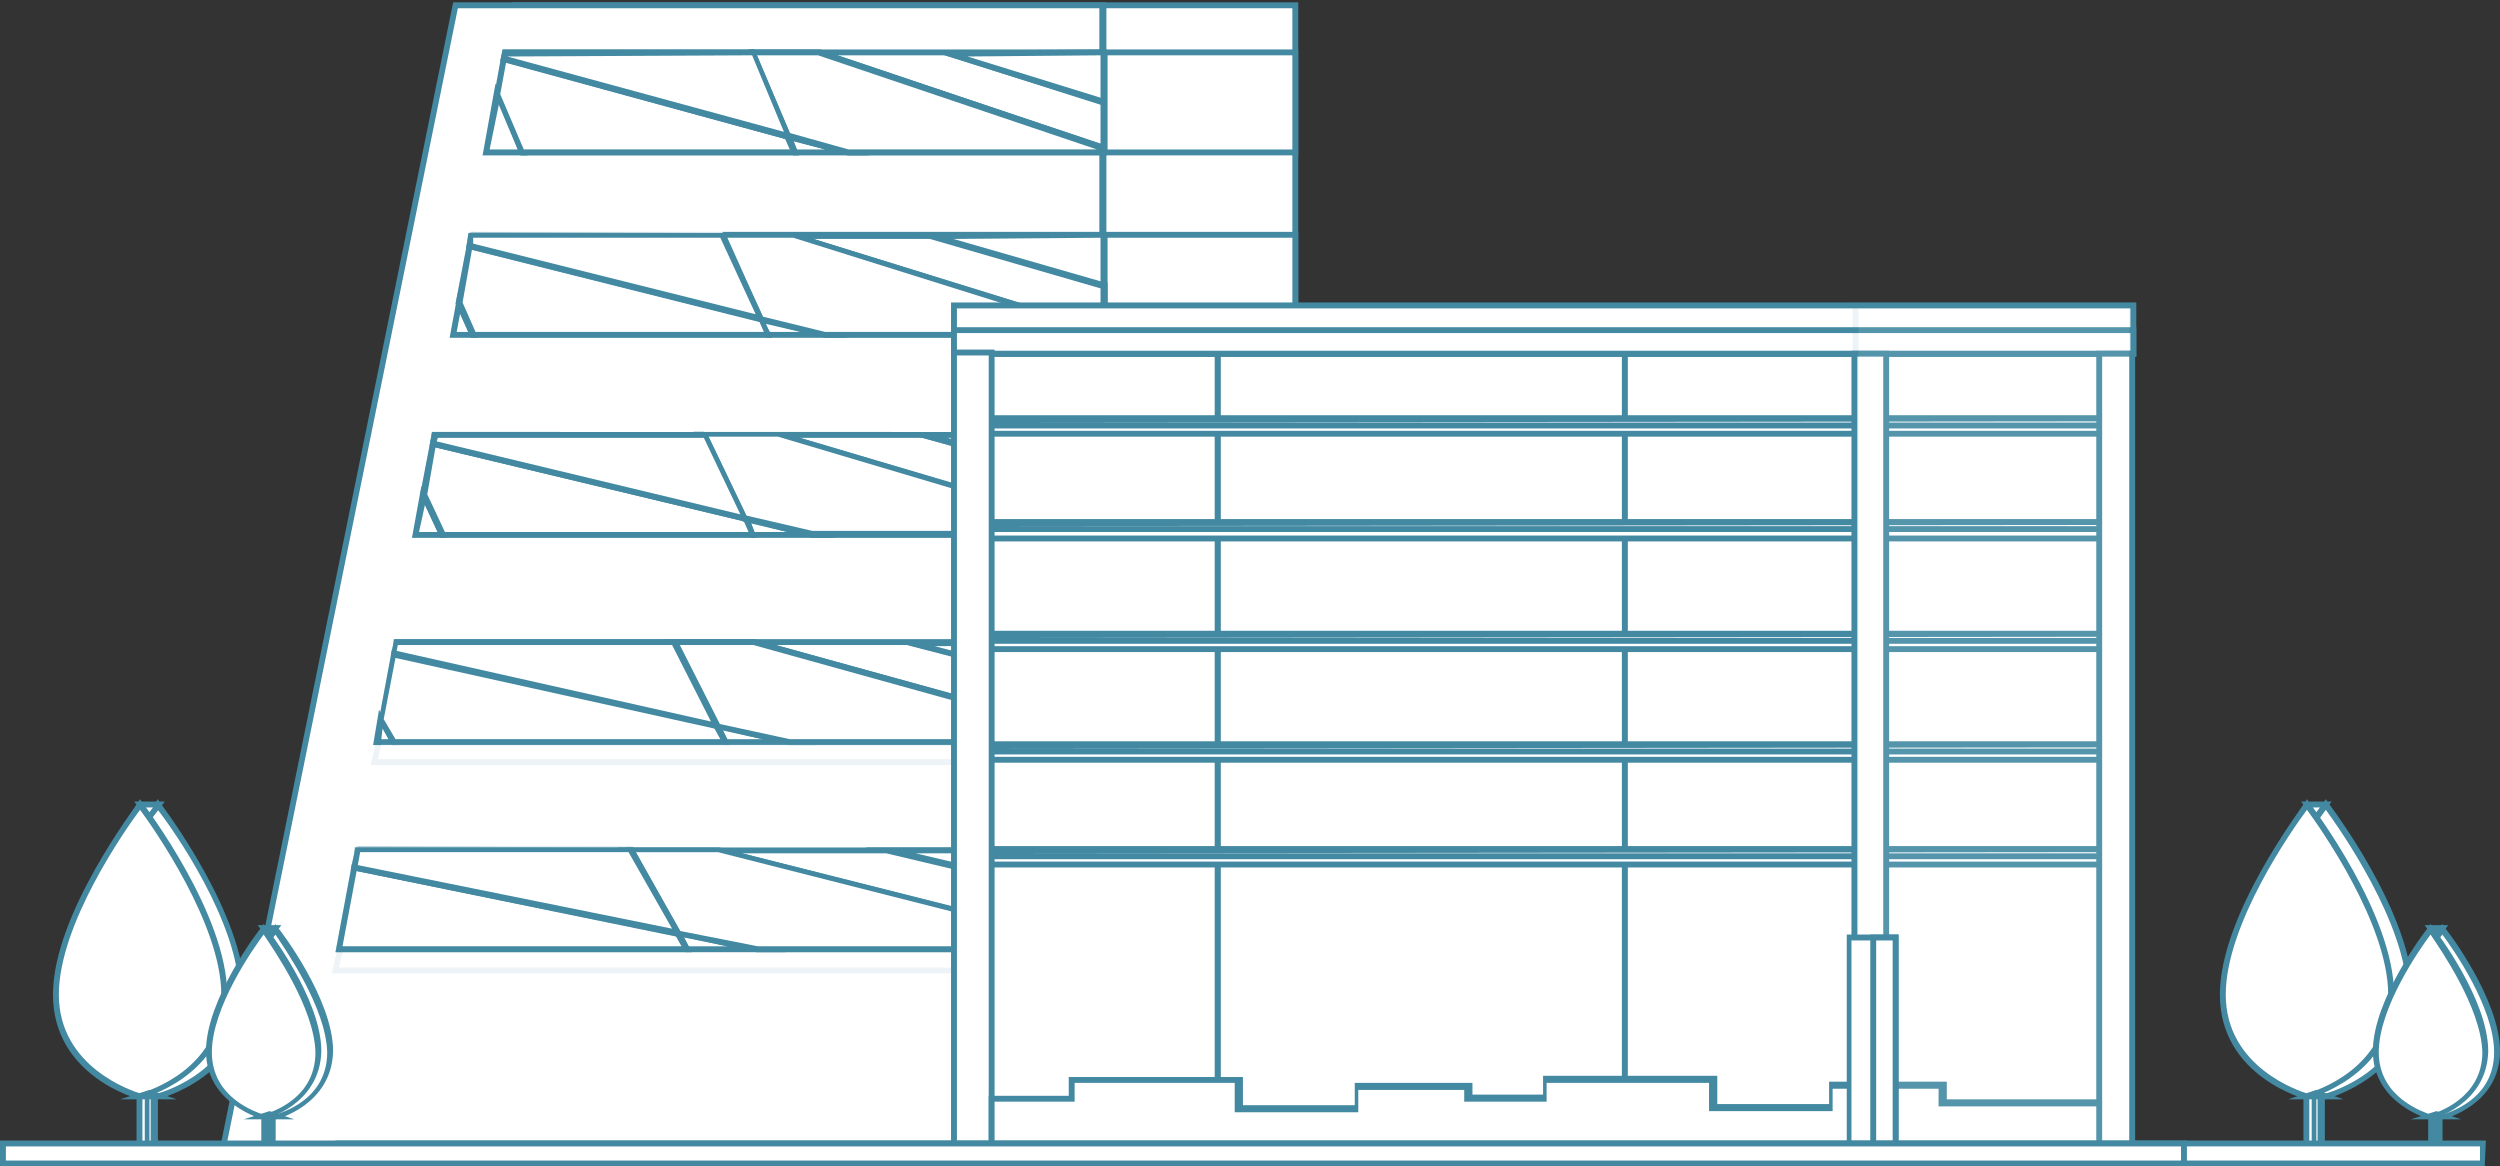 <?xml version="1.0" encoding="utf-8"?>
<!-- Generator: Adobe Illustrator 24.3.0, SVG Export Plug-In . SVG Version: 6.00 Build 0)  -->
<svg version="1.1" id="Capa_1" xmlns="http://www.w3.org/2000/svg" xmlns:xlink="http://www.w3.org/1999/xlink" x="0px" y="0px"
	 viewBox="0 0 212.4 99.1" style="enable-background:new 0 0 212.4 99.1;" xml:space="preserve">
<rect x="0" y="0" width="212.4" height="99.1" fill="#333333" stroke="none"/>
<style type="text/css">
	.st0{fill:#FFFFFF;}
	.st1{fill:#4389A2;}
	.st2{opacity:0.2;}
	.st3{clip-path:url(#SVGID_2_);fill:#FFFFFF;}
	.st4{clip-path:url(#SVGID_4_);fill:#4389A2;}
	.st5{clip-path:url(#SVGID_6_);fill:#FFFFFF;}
	.st6{clip-path:url(#SVGID_8_);fill:#4389A2;}
	.st7{clip-path:url(#SVGID_10_);fill:#FFFFFF;}
	.st8{clip-path:url(#SVGID_12_);fill:#4389A2;}
	.st9{clip-path:url(#SVGID_14_);fill:#FFFFFF;}
	.st10{clip-path:url(#SVGID_16_);fill:#4389A2;}
	.st11{clip-path:url(#SVGID_18_);fill:#FFFFFF;}
	.st12{clip-path:url(#SVGID_20_);fill:#4389A2;}
	.st13{clip-path:url(#SVGID_22_);fill:#FFFFFF;}
	.st14{clip-path:url(#SVGID_24_);fill:#4389A2;}
	.st15{clip-path:url(#SVGID_26_);fill:#FFFFFF;}
	.st16{clip-path:url(#SVGID_28_);fill:#4389A2;}
	.st17{clip-path:url(#SVGID_30_);fill:#FFFFFF;}
	.st18{clip-path:url(#SVGID_32_);fill:#4389A2;}
	.st19{clip-path:url(#SVGID_34_);fill:#FFFFFF;}
	.st20{clip-path:url(#SVGID_36_);fill:#4389A2;}
	.st21{clip-path:url(#SVGID_38_);fill:#FFFFFF;}
	.st22{clip-path:url(#SVGID_40_);fill:#4389A2;}
	.st23{clip-path:url(#SVGID_42_);fill:#FFFFFF;}
	.st24{clip-path:url(#SVGID_44_);fill:#4389A2;}
	.st25{clip-path:url(#SVGID_46_);fill:#FFFFFF;}
	.st26{clip-path:url(#SVGID_48_);fill:#4389A2;}
	.st27{clip-path:url(#SVGID_50_);fill:#FFFFFF;}
	.st28{clip-path:url(#SVGID_52_);fill:#4389A2;}
	.st29{opacity:0.1;}
	.st30{clip-path:url(#SVGID_54_);fill:#FFFFFF;}
	.st31{clip-path:url(#SVGID_56_);fill:#4389A2;}
	.st32{clip-path:url(#SVGID_58_);fill:#FFFFFF;}
	.st33{clip-path:url(#SVGID_60_);fill:#4389A2;}
	.st34{clip-path:url(#SVGID_62_);fill:#FFFFFF;}
	.st35{clip-path:url(#SVGID_64_);fill:#4389A2;}
	.st36{clip-path:url(#SVGID_66_);fill:#FFFFFF;}
	.st37{clip-path:url(#SVGID_68_);fill:#4389A2;}
	.st38{clip-path:url(#SVGID_70_);fill:#FFFFFF;}
	.st39{clip-path:url(#SVGID_72_);fill:#4389A2;}
	.st40{clip-path:url(#SVGID_74_);fill:#FFFFFF;}
	.st41{clip-path:url(#SVGID_76_);fill:#4389A2;}
	.st42{clip-path:url(#SVGID_78_);fill:#FFFFFF;}
	.st43{clip-path:url(#SVGID_80_);fill:#4389A2;}
	.st44{clip-path:url(#SVGID_82_);fill:#FFFFFF;}
	.st45{clip-path:url(#SVGID_84_);fill:#4389A2;}
	.st46{clip-path:url(#SVGID_86_);fill:#FFFFFF;}
	.st47{clip-path:url(#SVGID_88_);fill:#4389A2;}
	.st48{clip-path:url(#SVGID_90_);fill:#FFFFFF;}
	.st49{clip-path:url(#SVGID_92_);fill:#4389A2;}
	.st50{clip-path:url(#SVGID_94_);fill:#FFFFFF;}
	.st51{clip-path:url(#SVGID_96_);fill:#4389A2;}
	.st52{clip-path:url(#SVGID_98_);fill:#FFFFFF;}
	.st53{clip-path:url(#SVGID_100_);fill:#4389A2;}
	.st54{clip-path:url(#SVGID_102_);fill:#FFFFFF;}
	.st55{clip-path:url(#SVGID_104_);fill:#4389A2;}
	.st56{clip-path:url(#SVGID_106_);fill:#FFFFFF;}
	.st57{clip-path:url(#SVGID_108_);fill:#4389A2;}
	.st58{clip-path:url(#SVGID_110_);fill:#FFFFFF;}
	.st59{clip-path:url(#SVGID_112_);fill:#4389A2;}
	.st60{clip-path:url(#SVGID_114_);fill:#FFFFFF;}
	.st61{clip-path:url(#SVGID_116_);fill:#4389A2;}
	.st62{clip-path:url(#SVGID_118_);fill:#FFFFFF;}
	.st63{clip-path:url(#SVGID_120_);fill:#4389A2;}
	.st64{clip-path:url(#SVGID_122_);fill:#FFFFFF;}
	.st65{clip-path:url(#SVGID_124_);fill:#4389A2;}
	.st66{clip-path:url(#SVGID_126_);fill:#FFFFFF;}
	.st67{clip-path:url(#SVGID_128_);fill:#4389A2;}
	.st68{clip-path:url(#SVGID_130_);fill:#FFFFFF;}
	.st69{clip-path:url(#SVGID_132_);fill:#4389A2;}
	.st70{clip-path:url(#SVGID_134_);fill:#FFFFFF;}
	.st71{clip-path:url(#SVGID_136_);fill:#4389A2;}
	.st72{clip-path:url(#SVGID_138_);fill:#FFFFFF;}
	.st73{clip-path:url(#SVGID_140_);fill:#4389A2;}
	.st74{clip-path:url(#SVGID_142_);fill:#FFFFFF;}
	.st75{clip-path:url(#SVGID_144_);fill:#4389A2;}
	.st76{clip-path:url(#SVGID_146_);fill:#FFFFFF;}
	.st77{clip-path:url(#SVGID_148_);fill:#4389A2;}
	.st78{clip-path:url(#SVGID_150_);fill:#FFFFFF;}
	.st79{clip-path:url(#SVGID_152_);fill:#4389A2;}
	.st80{clip-path:url(#SVGID_154_);fill:#FFFFFF;}
	.st81{clip-path:url(#SVGID_156_);fill:#4389A2;}
	.st82{clip-path:url(#SVGID_158_);fill:#FFFFFF;}
	.st83{clip-path:url(#SVGID_160_);fill:#4389A2;}
	.st84{clip-path:url(#SVGID_162_);fill:#FFFFFF;}
	.st85{clip-path:url(#SVGID_164_);fill:#4389A2;}
	.st86{clip-path:url(#SVGID_166_);fill:#FFFFFF;}
	.st87{clip-path:url(#SVGID_168_);fill:#4389A2;}
	.st88{clip-path:url(#SVGID_170_);fill:#FFFFFF;}
	.st89{clip-path:url(#SVGID_172_);fill:#4389A2;}
	.st90{clip-path:url(#SVGID_174_);fill:#FFFFFF;}
	.st91{clip-path:url(#SVGID_176_);fill:#4389A2;}
	.st92{clip-path:url(#SVGID_178_);fill:#FFFFFF;}
	.st93{clip-path:url(#SVGID_180_);fill:#4389A2;}
	.st94{clip-path:url(#SVGID_182_);fill:#FFFFFF;}
	.st95{clip-path:url(#SVGID_184_);fill:#4389A2;}
	.st96{clip-path:url(#SVGID_186_);fill:#FFFFFF;}
	.st97{clip-path:url(#SVGID_188_);fill:#4389A2;}
	.st98{clip-path:url(#SVGID_190_);fill:#FFFFFF;}
	.st99{clip-path:url(#SVGID_192_);fill:#4389A2;}
	.st100{clip-path:url(#SVGID_194_);fill:#FFFFFF;}
	.st101{clip-path:url(#SVGID_196_);fill:#4389A2;}
	.st102{clip-path:url(#SVGID_198_);fill:#FFFFFF;}
	.st103{clip-path:url(#SVGID_200_);fill:#4389A2;}
	.st104{clip-path:url(#SVGID_202_);fill:#FFFFFF;}
	.st105{clip-path:url(#SVGID_204_);fill:#4389A2;}
	.st106{clip-path:url(#SVGID_206_);fill:#FFFFFF;}
	.st107{clip-path:url(#SVGID_208_);fill:#4389A2;}
	.st108{clip-path:url(#SVGID_210_);fill:#FFFFFF;}
	.st109{clip-path:url(#SVGID_212_);fill:#4389A2;}
	.st110{clip-path:url(#SVGID_214_);fill:#FFFFFF;}
	.st111{clip-path:url(#SVGID_216_);fill:#4389A2;}
	.st112{clip-path:url(#SVGID_218_);fill:#FFFFFF;}
	.st113{clip-path:url(#SVGID_220_);fill:#4389A2;}
	.st114{clip-path:url(#SVGID_222_);fill:#FFFFFF;}
	.st115{clip-path:url(#SVGID_224_);fill:#4389A2;}
	.st116{clip-path:url(#SVGID_226_);fill:#FFFFFF;}
	.st117{clip-path:url(#SVGID_228_);fill:#4389A2;}
	.st118{clip-path:url(#SVGID_230_);fill:#FFFFFF;}
	.st119{clip-path:url(#SVGID_232_);fill:#4389A2;}
	.st120{clip-path:url(#SVGID_234_);fill:#FFFFFF;}
	.st121{clip-path:url(#SVGID_236_);fill:#4389A2;}
	.st122{clip-path:url(#SVGID_238_);fill:#FFFFFF;}
	.st123{clip-path:url(#SVGID_240_);fill:#4389A2;}
	.st124{clip-path:url(#SVGID_242_);fill:#FFFFFF;}
	.st125{clip-path:url(#SVGID_244_);fill:#4389A2;}
	.st126{clip-path:url(#SVGID_246_);fill:#FFFFFF;}
	.st127{clip-path:url(#SVGID_248_);fill:#4389A2;}
	.st128{clip-path:url(#SVGID_250_);fill:#FFFFFF;}
	.st129{clip-path:url(#SVGID_252_);fill:#4389A2;}
	.st130{clip-path:url(#SVGID_254_);fill:#FFFFFF;}
	.st131{clip-path:url(#SVGID_256_);fill:#4389A2;}
	.st132{clip-path:url(#SVGID_258_);fill:#FFFFFF;}
	.st133{clip-path:url(#SVGID_260_);fill:#4389A2;}
	.st134{clip-path:url(#SVGID_262_);fill:#FFFFFF;}
	.st135{clip-path:url(#SVGID_264_);fill:#4389A2;}
	.st136{clip-path:url(#SVGID_266_);fill:#FFFFFF;}
	.st137{clip-path:url(#SVGID_268_);fill:#4389A2;}
	.st138{clip-path:url(#SVGID_270_);fill:#FFFFFF;}
	.st139{clip-path:url(#SVGID_272_);fill:#4389A2;}
	.st140{clip-path:url(#SVGID_274_);fill:#FFFFFF;}
	.st141{clip-path:url(#SVGID_276_);fill:#4389A2;}
	.st142{clip-path:url(#SVGID_278_);fill:#FFFFFF;}
	.st143{clip-path:url(#SVGID_280_);fill:#4389A2;}
	.st144{clip-path:url(#SVGID_282_);fill:#FFFFFF;}
	.st145{clip-path:url(#SVGID_284_);fill:#4389A2;}
</style>
<g>
	<rect x="103.4" y="76.5" class="st0" width="36.9" height="21.2"/>
	<path class="st1" d="M140.6,98h-37.4V76.3h37.4V98z M103.6,97.5H140V76.8h-36.4V97.5z"/>
	<rect x="43.7" y="0.5" class="st0" width="66.3" height="97.3"/>
	<path class="st1" d="M110.3,98.1H43.5V0.2h66.8V98.1z M44,97.6h65.8V0.7H44V97.6z"/>
	<polygon class="st0" points="93.7,97.8 18.9,97.8 38.7,0.5 93.7,0.5 	"/>
	<path class="st1" d="M94,98H18.6L38.5,0.2H94V98z M19.2,97.5h74.2V0.7H38.9L19.2,97.5z"/>
	<rect x="93.9" y="4.5" class="st0" width="16.2" height="8.5"/>
	<path class="st1" d="M110.3,13.2H93.6v-9h16.7V13.2z M94.1,12.7h15.7v-8H94.1V12.7z"/>
	<rect x="93.9" y="20" class="st0" width="16.2" height="8.5"/>
	<path class="st1" d="M110.3,28.7H93.6v-9h16.7V28.7z M94.1,28.2h15.7v-8H94.1V28.2z"/>
	<rect x="93.5" y="36.9" class="st0" width="7.8" height="8.5"/>
	<path class="st1" d="M101.5,45.7h-8.3v-9h8.3V45.7z M93.7,45.2h7.3v-8h-7.3V45.2z"/>
	<g class="st2">
		<g>
			<g>
				<defs>
					<rect id="SVGID_1_" x="93.2" y="36.7" width="8.3" height="9.3"/>
				</defs>
				<clipPath id="SVGID_2_">
					<use xlink:href="#SVGID_1_"  style="overflow:visible;"/>
				</clipPath>
				<polygon class="st3" points="93.5,38.6 101.3,45.4 101.3,40.8 96.2,36.9 93.5,36.9 				"/>
			</g>
			<g>
				<defs>
					<rect id="SVGID_3_" x="93.2" y="36.7" width="8.3" height="9.3"/>
				</defs>
				<clipPath id="SVGID_4_">
					<use xlink:href="#SVGID_3_"  style="overflow:visible;"/>
				</clipPath>
				<path class="st4" d="M101.5,46l-8.3-7.2v-2h3l5.2,4V46H101.5z M93.7,38.5l7.3,6.4V41l-4.9-3.8h-2.4V38.5z"/>
			</g>
		</g>
	</g>
	<rect x="93.5" y="54.6" class="st0" width="7.8" height="8.5"/>
	<path class="st1" d="M101.5,63.3h-8.3v-9h8.3V63.3z M93.7,62.8h7.3v-8h-7.3V62.8z"/>
	<g class="st2">
		<g>
			<g>
				<defs>
					<rect id="SVGID_5_" x="93.2" y="54.3" width="8.3" height="9.3"/>
				</defs>
				<clipPath id="SVGID_6_">
					<use xlink:href="#SVGID_5_"  style="overflow:visible;"/>
				</clipPath>
				<polygon class="st5" points="93.5,56.2 101.3,63 101.3,58.5 96.2,54.6 93.5,54.6 				"/>
			</g>
			<g>
				<defs>
					<rect id="SVGID_7_" x="93.2" y="54.3" width="8.3" height="9.3"/>
				</defs>
				<clipPath id="SVGID_8_">
					<use xlink:href="#SVGID_7_"  style="overflow:visible;"/>
				</clipPath>
				<path class="st6" d="M101.5,63.6l-8.3-7.2v-2h3l5.2,4v5.2H101.5z M93.7,56.1l7.3,6.4v-3.9l-4.9-3.8h-2.4V56.1z"/>
			</g>
		</g>
	</g>
	<rect x="93.5" y="72.2" class="st0" width="7.8" height="8.5"/>
	<path class="st1" d="M101.5,80.9h-8.3v-9h8.3V80.9z M93.7,80.4h7.3v-8h-7.3V80.4z"/>
	<g class="st2">
		<g>
			<g>
				<defs>
					<rect id="SVGID_9_" x="93.2" y="71.9" width="8.3" height="9.3"/>
				</defs>
				<clipPath id="SVGID_10_">
					<use xlink:href="#SVGID_9_"  style="overflow:visible;"/>
				</clipPath>
				<polygon class="st7" points="93.5,73.9 101.3,80.7 101.3,76.1 96.2,72.2 93.5,72.2 				"/>
			</g>
			<g>
				<defs>
					<rect id="SVGID_11_" x="93.2" y="71.9" width="8.3" height="9.3"/>
				</defs>
				<clipPath id="SVGID_12_">
					<use xlink:href="#SVGID_11_"  style="overflow:visible;"/>
				</clipPath>
				<path class="st8" d="M101.5,81.2L93.2,74v-2h3l5.2,4v5.2H101.5z M93.7,73.8l7.3,6.4v-3.9l-4.9-3.8h-2.4V73.8z"/>
			</g>
		</g>
	</g>
	<polygon class="st0" points="67.6,13 72,13 67,11.6 	"/>
	<path class="st1" d="M73.9,13.2h-6.5l-0.8-2L73.9,13.2z M67.7,12.7h2.4L67.4,12L67.7,12.7z"/>
	<polygon class="st0" points="42.3,8 41.3,13 44.4,13 	"/>
	<path class="st1" d="M44.8,13.2H41l1.1-6.1L44.8,13.2z M41.6,12.7H44l-1.6-3.9L41.6,12.7z"/>
	<polygon class="st0" points="64,4.5 69.6,4.5 93.7,12.6 93.7,8.7 80.6,4.6 93.7,4.5 93.7,4.5 	"/>
	<path class="st1" d="M94,13L69.5,4.7h-5.6V4.2h30v0.5h-0.2H82.2L94,8.5V13z M71.1,4.7l22.4,7.5V8.9L80.3,4.7H71.1z"/>
	<g class="st2">
		<g>
			<g>
				<defs>
					<rect id="SVGID_13_" x="42.9" y="4.2" width="21.4" height="0.5"/>
				</defs>
				<clipPath id="SVGID_14_">
					<use xlink:href="#SVGID_13_"  style="overflow:visible;"/>
				</clipPath>
				<polygon class="st9" points="64,4.5 64,4.5 42.9,4.5 63.6,4.5 				"/>
			</g>
			<g>
				<defs>
					<rect id="SVGID_15_" x="42.9" y="4.2" width="21.4" height="0.5"/>
				</defs>
				<clipPath id="SVGID_16_">
					<use xlink:href="#SVGID_15_"  style="overflow:visible;"/>
				</clipPath>
				<polygon class="st10" points="64,4.7 42.9,4.7 42.9,4.2 64.1,4.2 64.3,4.7 				"/>
			</g>
		</g>
	</g>
	<path class="st0" d="M63.6,4.5H64H63.6z"/>
	<rect x="63.6" y="4.2" class="st1" width="0.4" height="0.5"/>
	<g class="st2">
		<g>
			<g>
				<defs>
					<rect id="SVGID_17_" x="63.6" y="4.2" width="0.4" height="0.5"/>
				</defs>
				<clipPath id="SVGID_18_">
					<use xlink:href="#SVGID_17_"  style="overflow:visible;"/>
				</clipPath>
				<path class="st11" d="M63.6,4.5H64H63.6z"/>
			</g>
			<g>
				<defs>
					<rect id="SVGID_19_" x="63.6" y="4.2" width="0.4" height="0.5"/>
				</defs>
				<clipPath id="SVGID_20_">
					<use xlink:href="#SVGID_19_"  style="overflow:visible;"/>
				</clipPath>
				<rect x="63.6" y="4.2" class="st12" width="0.4" height="0.5"/>
			</g>
		</g>
	</g>
	<polygon class="st0" points="67.6,13 67,11.6 42.8,5 42.3,8 44.4,13 	"/>
	<path class="st1" d="M67.9,13.2H44.2L42,8l0.6-3.3l24.6,6.7L67.9,13.2z M44.5,12.7h22.6l-0.4-0.9L43,5.3L42.5,8L44.5,12.7z"/>
	<g class="st2">
		<g>
			<g>
				<defs>
					<rect id="SVGID_21_" x="42" y="4.7" width="26" height="8.5"/>
				</defs>
				<clipPath id="SVGID_22_">
					<use xlink:href="#SVGID_21_"  style="overflow:visible;"/>
				</clipPath>
				<polygon class="st13" points="67.6,13 67,11.6 42.8,5 42.3,8 44.4,13 				"/>
			</g>
			<g>
				<defs>
					<rect id="SVGID_23_" x="42" y="4.7" width="26" height="8.5"/>
				</defs>
				<clipPath id="SVGID_24_">
					<use xlink:href="#SVGID_23_"  style="overflow:visible;"/>
				</clipPath>
				<path class="st14" d="M67.9,13.2H44.2L42,8l0.6-3.3l24.6,6.7L67.9,13.2z M44.5,12.7h22.6l-0.4-0.9L43,5.3L42.5,8L44.5,12.7z"/>
			</g>
		</g>
	</g>
	<polygon class="st0" points="64,4.5 67,11.6 72,13 93.7,13 93.7,12.6 69.6,4.5 	"/>
	<path class="st1" d="M94,13.2H72l-5.2-1.4l-3.2-7.6h6.1L94,12.4V13.2z M72.1,12.7h21.1l-23.7-8h-5.2l2.8,6.6L72.1,12.7z"/>
	<g class="st2">
		<g>
			<g>
				<defs>
					<rect id="SVGID_25_" x="63.6" y="4.2" width="30.4" height="9"/>
				</defs>
				<clipPath id="SVGID_26_">
					<use xlink:href="#SVGID_25_"  style="overflow:visible;"/>
				</clipPath>
				<polygon class="st15" points="64,4.5 67,11.6 72,13 93.7,13 93.7,12.6 69.6,4.5 				"/>
			</g>
			<g>
				<defs>
					<rect id="SVGID_27_" x="63.6" y="4.2" width="30.4" height="9"/>
				</defs>
				<clipPath id="SVGID_28_">
					<use xlink:href="#SVGID_27_"  style="overflow:visible;"/>
				</clipPath>
				<path class="st16" d="M94,13.2H72l-5.2-1.4l-3.2-7.6h6.1L94,12.4V13.2z M72.1,12.7h21.1l-23.7-8h-5.2l2.8,6.6L72.1,12.7z"/>
			</g>
		</g>
	</g>
	<g class="st2">
		<g>
			<g>
				<defs>
					<rect id="SVGID_29_" x="42.6" y="4.2" width="21" height="0.5"/>
				</defs>
				<clipPath id="SVGID_30_">
					<use xlink:href="#SVGID_29_"  style="overflow:visible;"/>
				</clipPath>
				<polygon class="st17" points="42.9,4.5 42.9,4.5 63.6,4.5 				"/>
			</g>
			<g>
				<defs>
					<rect id="SVGID_31_" x="42.6" y="4.2" width="21" height="0.5"/>
				</defs>
				<clipPath id="SVGID_32_">
					<use xlink:href="#SVGID_31_"  style="overflow:visible;"/>
				</clipPath>
				<polygon class="st18" points="63.6,4.7 42.6,4.7 42.7,4.2 42.9,4.2 63.6,4.2 				"/>
			</g>
		</g>
	</g>
	<g class="st2">
		<g>
			<g>
				<defs>
					<rect id="SVGID_33_" x="42.6" y="4.2" width="21" height="0.5"/>
				</defs>
				<clipPath id="SVGID_34_">
					<use xlink:href="#SVGID_33_"  style="overflow:visible;"/>
				</clipPath>
				<polygon class="st19" points="42.9,4.5 42.9,4.5 63.6,4.5 				"/>
			</g>
			<g>
				<defs>
					<rect id="SVGID_35_" x="42.6" y="4.2" width="21" height="0.5"/>
				</defs>
				<clipPath id="SVGID_36_">
					<use xlink:href="#SVGID_35_"  style="overflow:visible;"/>
				</clipPath>
				<polygon class="st20" points="63.6,4.7 42.6,4.7 42.7,4.2 42.9,4.2 63.6,4.2 				"/>
			</g>
		</g>
	</g>
	<polygon class="st0" points="64,4.5 63.6,4.5 42.9,4.5 42.8,5 67,11.6 	"/>
	<path class="st1" d="M67.4,12L42.5,5.2l0.2-1h21.4L67.4,12z M43.1,4.8l23.5,6.4l-2.7-6.5L43.1,4.8L43.1,4.8z"/>
	<g class="st2">
		<g>
			<g>
				<defs>
					<rect id="SVGID_37_" x="42.5" y="4.2" width="24.9" height="7.8"/>
				</defs>
				<clipPath id="SVGID_38_">
					<use xlink:href="#SVGID_37_"  style="overflow:visible;"/>
				</clipPath>
				<polygon class="st21" points="64,4.5 63.6,4.5 42.9,4.5 42.8,5 67,11.6 				"/>
			</g>
			<g>
				<defs>
					<rect id="SVGID_39_" x="42.5" y="4.2" width="24.9" height="7.8"/>
				</defs>
				<clipPath id="SVGID_40_">
					<use xlink:href="#SVGID_39_"  style="overflow:visible;"/>
				</clipPath>
				<path class="st22" d="M67.4,12L42.5,5.2l0.2-1h21.4L67.4,12z M43.1,4.8l23.5,6.4l-2.7-6.5L43.1,4.8L43.1,4.8z"/>
			</g>
		</g>
	</g>
	<g class="st2">
		<g>
			<g>
				<defs>
					<rect id="SVGID_41_" x="42.5" y="4.2" width="24.9" height="7.8"/>
				</defs>
				<clipPath id="SVGID_42_">
					<use xlink:href="#SVGID_41_"  style="overflow:visible;"/>
				</clipPath>
				<polygon class="st23" points="64,4.5 63.6,4.5 42.9,4.5 42.8,5 67,11.6 				"/>
			</g>
			<g>
				<defs>
					<rect id="SVGID_43_" x="42.5" y="4.2" width="24.9" height="7.8"/>
				</defs>
				<clipPath id="SVGID_44_">
					<use xlink:href="#SVGID_43_"  style="overflow:visible;"/>
				</clipPath>
				<path class="st24" d="M67.4,12L42.5,5.2l0.2-1h21.4L67.4,12z M43.1,4.8l23.5,6.4l-2.7-6.5L43.1,4.8L43.1,4.8z"/>
			</g>
		</g>
	</g>
	<polygon class="st0" points="93.7,8.7 93.7,4.5 80.6,4.6 	"/>
	<path class="st1" d="M94,9L79,4.3l15-0.1V9z M82.2,4.8l11.3,3.5V4.7L82.2,4.8z"/>
	<g class="st2">
		<g>
			<g>
				<defs>
					<rect id="SVGID_45_" x="78.9" y="4.2" width="15.1" height="4.8"/>
				</defs>
				<clipPath id="SVGID_46_">
					<use xlink:href="#SVGID_45_"  style="overflow:visible;"/>
				</clipPath>
				<polygon class="st25" points="93.7,8.7 93.7,4.5 80.6,4.6 				"/>
			</g>
			<g>
				<defs>
					<rect id="SVGID_47_" x="78.9" y="4.2" width="15.1" height="4.8"/>
				</defs>
				<clipPath id="SVGID_48_">
					<use xlink:href="#SVGID_47_"  style="overflow:visible;"/>
				</clipPath>
				<path class="st26" d="M94,9L79,4.3l15-0.1V9z M82.2,4.8l11.3,3.5V4.7L82.2,4.8z"/>
			</g>
		</g>
	</g>
	<g class="st2">
		<g>
			<g>
				<defs>
					<rect id="SVGID_49_" x="44.4" y="12.7" width="23.2" height="0.5"/>
				</defs>
				<clipPath id="SVGID_50_">
					<use xlink:href="#SVGID_49_"  style="overflow:visible;"/>
				</clipPath>
				<path class="st27" d="M44.4,13h23.2H44.4z"/>
			</g>
			<g>
				<defs>
					<rect id="SVGID_51_" x="44.4" y="12.7" width="23.2" height="0.5"/>
				</defs>
				<clipPath id="SVGID_52_">
					<use xlink:href="#SVGID_51_"  style="overflow:visible;"/>
				</clipPath>
				<rect x="44.4" y="12.7" class="st28" width="23.2" height="0.5"/>
			</g>
		</g>
	</g>
	<g class="st29">
		<g>
			<g>
				<defs>
					<rect id="SVGID_53_" x="44.4" y="12.7" width="23.2" height="0.5"/>
				</defs>
				<clipPath id="SVGID_54_">
					<use xlink:href="#SVGID_53_"  style="overflow:visible;"/>
				</clipPath>
				<path class="st30" d="M44.4,13h23.2H44.4z"/>
			</g>
			<g>
				<defs>
					<rect id="SVGID_55_" x="44.4" y="12.7" width="23.2" height="0.5"/>
				</defs>
				<clipPath id="SVGID_56_">
					<use xlink:href="#SVGID_55_"  style="overflow:visible;"/>
				</clipPath>
				<rect x="44.4" y="12.7" class="st31" width="23.2" height="0.5"/>
			</g>
		</g>
	</g>
	<g class="st2">
		<g>
			<g>
				<defs>
					<rect id="SVGID_57_" x="69.8" y="12.7" width="23.9" height="0.5"/>
				</defs>
				<clipPath id="SVGID_58_">
					<use xlink:href="#SVGID_57_"  style="overflow:visible;"/>
				</clipPath>
				<polygon class="st32" points="72.1,13 93.7,13 93.7,13 72,13 				"/>
			</g>
			<g>
				<defs>
					<rect id="SVGID_59_" x="69.8" y="12.7" width="23.9" height="0.5"/>
				</defs>
				<clipPath id="SVGID_60_">
					<use xlink:href="#SVGID_59_"  style="overflow:visible;"/>
				</clipPath>
				<polygon class="st33" points="72.1,13.2 69.9,12.7 94,12.7 94,13.2 93.7,13.2 				"/>
			</g>
		</g>
	</g>
	<g class="st29">
		<g>
			<g>
				<defs>
					<rect id="SVGID_61_" x="69.8" y="12.7" width="23.9" height="0.5"/>
				</defs>
				<clipPath id="SVGID_62_">
					<use xlink:href="#SVGID_61_"  style="overflow:visible;"/>
				</clipPath>
				<polygon class="st34" points="72.1,13 93.7,13 93.7,13 72,13 				"/>
			</g>
			<g>
				<defs>
					<rect id="SVGID_63_" x="69.8" y="12.7" width="23.9" height="0.5"/>
				</defs>
				<clipPath id="SVGID_64_">
					<use xlink:href="#SVGID_63_"  style="overflow:visible;"/>
				</clipPath>
				<polygon class="st35" points="72.1,13.2 69.9,12.7 94,12.7 94,13.2 93.7,13.2 				"/>
			</g>
		</g>
	</g>
	<polygon class="st0" points="39,25.8 38.5,28.5 40.2,28.5 	"/>
	<path class="st1" d="M40.6,28.7h-2.4l0.7-3.8L40.6,28.7z M38.8,28.2h1l-0.7-1.6L38.8,28.2z"/>
	<polygon class="st0" points="65.2,28.5 70.1,28.5 64.6,27.1 	"/>
	<path class="st1" d="M72.1,28.7h-7l-0.9-2L72.1,28.7z M65.4,28.2H68l-3-0.7L65.4,28.2z"/>
	<polygon class="st0" points="61.4,20 67.4,20 93.7,28.2 93.7,24.3 79.3,20.1 93.7,20 93.7,20 	"/>
	<path class="st1" d="M94,28.5l-26.6-8.3h-6v-0.5H94v0.5h-0.2H81.1l13,3.8v4.5H94z M69.1,20.3l24.4,7.6v-3.4L79,20.3H69.1z"/>
	<g class="st2">
		<g>
			<g>
				<defs>
					<rect id="SVGID_65_" x="40" y="19.7" width="21.7" height="0.5"/>
				</defs>
				<clipPath id="SVGID_66_">
					<use xlink:href="#SVGID_65_"  style="overflow:visible;"/>
				</clipPath>
				<polygon class="st36" points="61.4,20 61.4,20 40,20 40,20 61,20 				"/>
			</g>
			<g>
				<defs>
					<rect id="SVGID_67_" x="40" y="19.7" width="21.7" height="0.5"/>
				</defs>
				<clipPath id="SVGID_68_">
					<use xlink:href="#SVGID_67_"  style="overflow:visible;"/>
				</clipPath>
				<polygon class="st37" points="61.4,20.3 39.8,20.2 39.8,19.7 40,19.7 61.5,19.7 61.7,20.2 				"/>
			</g>
		</g>
	</g>
	<polygon class="st0" points="65.2,28.5 64.6,27.1 39.9,20.9 39,25.8 40.2,28.5 	"/>
	<path class="st1" d="M65.6,28.7H40l-1.3-2.9l1-5.2l25.1,6.3L65.6,28.7z M40.4,28.2h24.5l-0.4-0.9l-24.4-6.1l-0.8,4.5L40.4,28.2z"/>
	<g class="st2">
		<g>
			<g>
				<defs>
					<rect id="SVGID_69_" x="38.7" y="20.6" width="27" height="8.2"/>
				</defs>
				<clipPath id="SVGID_70_">
					<use xlink:href="#SVGID_69_"  style="overflow:visible;"/>
				</clipPath>
				<polygon class="st38" points="65.2,28.5 64.6,27.1 39.9,20.9 39,25.8 40.2,28.5 				"/>
			</g>
			<g>
				<defs>
					<rect id="SVGID_71_" x="38.7" y="20.6" width="27" height="8.2"/>
				</defs>
				<clipPath id="SVGID_72_">
					<use xlink:href="#SVGID_71_"  style="overflow:visible;"/>
				</clipPath>
				<path class="st39" d="M65.6,28.7H40l-1.3-2.9l1-5.2l25.1,6.3L65.6,28.7z M40.4,28.2h24.5l-0.4-0.9l-24.4-6.1l-0.8,4.5L40.4,28.2
					z"/>
			</g>
		</g>
	</g>
	<path class="st0" d="M61,20h0.4H61z"/>
	<rect x="61" y="19.8" class="st1" width="0.4" height="0.5"/>
	<g class="st2">
		<g>
			<g>
				<defs>
					<rect id="SVGID_73_" x="61" y="19.7" width="0.4" height="0.5"/>
				</defs>
				<clipPath id="SVGID_74_">
					<use xlink:href="#SVGID_73_"  style="overflow:visible;"/>
				</clipPath>
				<path class="st40" d="M61,20h0.4H61z"/>
			</g>
			<g>
				<defs>
					<rect id="SVGID_75_" x="61" y="19.7" width="0.4" height="0.5"/>
				</defs>
				<clipPath id="SVGID_76_">
					<use xlink:href="#SVGID_75_"  style="overflow:visible;"/>
				</clipPath>
				<rect x="61" y="19.8" class="st41" width="0.4" height="0.5"/>
			</g>
		</g>
	</g>
	<polygon class="st0" points="61.4,20 64.6,27.1 70.1,28.5 93.7,28.5 93.7,28.2 67.4,20 	"/>
	<path class="st1" d="M94,28.7H70.1l-5.6-1.4L61,19.8h6.5L94,28V28.7z M64.8,26.9l5.3,1.3h22.8l-25.5-8h-5.6L64.8,26.9z"/>
	<g class="st2">
		<g>
			<g>
				<defs>
					<rect id="SVGID_77_" x="61" y="19.7" width="33" height="9"/>
				</defs>
				<clipPath id="SVGID_78_">
					<use xlink:href="#SVGID_77_"  style="overflow:visible;"/>
				</clipPath>
				<polygon class="st42" points="61.4,20 64.6,27.1 70.1,28.5 93.7,28.5 93.7,28.2 67.4,20 				"/>
			</g>
			<g>
				<defs>
					<rect id="SVGID_79_" x="61" y="19.7" width="33" height="9"/>
				</defs>
				<clipPath id="SVGID_80_">
					<use xlink:href="#SVGID_79_"  style="overflow:visible;"/>
				</clipPath>
				<path class="st43" d="M94,28.7H70.1l-5.6-1.4L61,19.8h6.5L94,28V28.7z M64.8,26.9l5.3,1.3h22.8l-25.5-8h-5.6L64.8,26.9z"/>
			</g>
		</g>
	</g>
	<g class="st2">
		<g>
			<g>
				<defs>
					<rect id="SVGID_81_" x="39.7" y="19.7" width="21.2" height="0.5"/>
				</defs>
				<clipPath id="SVGID_82_">
					<use xlink:href="#SVGID_81_"  style="overflow:visible;"/>
				</clipPath>
				<polygon class="st44" points="40,20 40,20 61,20 				"/>
			</g>
			<g>
				<defs>
					<rect id="SVGID_83_" x="39.7" y="19.7" width="21.2" height="0.5"/>
				</defs>
				<clipPath id="SVGID_84_">
					<use xlink:href="#SVGID_83_"  style="overflow:visible;"/>
				</clipPath>
				<polygon class="st45" points="61,20.3 39.8,20.3 39.8,19.8 40,19.7 61,19.8 				"/>
			</g>
		</g>
	</g>
	<g class="st2">
		<g>
			<g>
				<defs>
					<rect id="SVGID_85_" x="39.7" y="19.7" width="21.2" height="0.5"/>
				</defs>
				<clipPath id="SVGID_86_">
					<use xlink:href="#SVGID_85_"  style="overflow:visible;"/>
				</clipPath>
				<polygon class="st46" points="40,20 40,20 61,20 				"/>
			</g>
			<g>
				<defs>
					<rect id="SVGID_87_" x="39.7" y="19.7" width="21.2" height="0.5"/>
				</defs>
				<clipPath id="SVGID_88_">
					<use xlink:href="#SVGID_87_"  style="overflow:visible;"/>
				</clipPath>
				<polygon class="st47" points="61,20.3 39.8,20.3 39.8,19.8 40,19.7 61,19.8 				"/>
			</g>
		</g>
	</g>
	<polygon class="st0" points="61.4,20 61,20 40,20 39.9,20.9 64.6,27.1 	"/>
	<path class="st1" d="M65.1,27.5l-25.5-6.4l0.2-1.3h21.7L65.1,27.5z M40.2,20.7l24,6l-3-6.5h-21L40.2,20.7z"/>
	<g class="st2">
		<g>
			<g>
				<defs>
					<rect id="SVGID_89_" x="39.6" y="19.7" width="25.5" height="7.7"/>
				</defs>
				<clipPath id="SVGID_90_">
					<use xlink:href="#SVGID_89_"  style="overflow:visible;"/>
				</clipPath>
				<polygon class="st48" points="61.4,20 61,20 40,20 39.9,20.9 64.6,27.1 				"/>
			</g>
			<g>
				<defs>
					<rect id="SVGID_91_" x="39.6" y="19.7" width="25.5" height="7.7"/>
				</defs>
				<clipPath id="SVGID_92_">
					<use xlink:href="#SVGID_91_"  style="overflow:visible;"/>
				</clipPath>
				<path class="st49" d="M65.1,27.5l-25.5-6.4l0.2-1.3h21.7L65.1,27.5z M40.2,20.7l24,6l-3-6.5h-21L40.2,20.7z"/>
			</g>
		</g>
	</g>
	<g class="st2">
		<g>
			<g>
				<defs>
					<rect id="SVGID_93_" x="39.6" y="19.7" width="25.5" height="7.7"/>
				</defs>
				<clipPath id="SVGID_94_">
					<use xlink:href="#SVGID_93_"  style="overflow:visible;"/>
				</clipPath>
				<polygon class="st50" points="61.4,20 61,20 40,20 39.9,20.9 64.6,27.1 				"/>
			</g>
			<g>
				<defs>
					<rect id="SVGID_95_" x="39.6" y="19.7" width="25.5" height="7.7"/>
				</defs>
				<clipPath id="SVGID_96_">
					<use xlink:href="#SVGID_95_"  style="overflow:visible;"/>
				</clipPath>
				<path class="st51" d="M65.1,27.5l-25.5-6.4l0.2-1.3h21.7L65.1,27.5z M40.2,20.7l24,6l-3-6.5h-21L40.2,20.7z"/>
			</g>
		</g>
	</g>
	<polygon class="st0" points="93.7,24.3 93.7,20 79.3,20.1 	"/>
	<path class="st1" d="M94,24.6l-16.4-4.8H94V24.6z M81,20.3l12.5,3.6v-3.7L81,20.3z"/>
	<g class="st2">
		<g>
			<g>
				<defs>
					<rect id="SVGID_97_" x="77.5" y="19.7" width="16.5" height="4.9"/>
				</defs>
				<clipPath id="SVGID_98_">
					<use xlink:href="#SVGID_97_"  style="overflow:visible;"/>
				</clipPath>
				<polygon class="st52" points="93.7,24.3 93.7,20 79.3,20.1 				"/>
			</g>
			<g>
				<defs>
					<rect id="SVGID_99_" x="77.5" y="19.7" width="16.5" height="4.9"/>
				</defs>
				<clipPath id="SVGID_100_">
					<use xlink:href="#SVGID_99_"  style="overflow:visible;"/>
				</clipPath>
				<path class="st53" d="M94,24.6l-16.4-4.8H94V24.6z M81,20.3l12.5,3.6v-3.7L81,20.3z"/>
			</g>
		</g>
	</g>
	<g class="st2">
		<g>
			<g>
				<defs>
					<rect id="SVGID_101_" x="39.9" y="28.2" width="25.7" height="0.5"/>
				</defs>
				<clipPath id="SVGID_102_">
					<use xlink:href="#SVGID_101_"  style="overflow:visible;"/>
				</clipPath>
				<polygon class="st54" points="40.2,28.5 65.2,28.5 65.2,28.5 				"/>
			</g>
			<g>
				<defs>
					<rect id="SVGID_103_" x="39.9" y="28.2" width="25.7" height="0.5"/>
				</defs>
				<clipPath id="SVGID_104_">
					<use xlink:href="#SVGID_103_"  style="overflow:visible;"/>
				</clipPath>
				<polygon class="st55" points="65.2,28.7 40,28.7 40,28.2 65.4,28.2 65.7,28.7 				"/>
			</g>
		</g>
	</g>
	<g class="st29">
		<g>
			<g>
				<defs>
					<rect id="SVGID_105_" x="39.9" y="28.2" width="25.7" height="0.5"/>
				</defs>
				<clipPath id="SVGID_106_">
					<use xlink:href="#SVGID_105_"  style="overflow:visible;"/>
				</clipPath>
				<polygon class="st56" points="40.2,28.5 65.2,28.5 65.2,28.5 				"/>
			</g>
			<g>
				<defs>
					<rect id="SVGID_107_" x="39.9" y="28.2" width="25.7" height="0.5"/>
				</defs>
				<clipPath id="SVGID_108_">
					<use xlink:href="#SVGID_107_"  style="overflow:visible;"/>
				</clipPath>
				<polygon class="st57" points="65.2,28.7 40,28.7 40,28.2 65.4,28.2 65.7,28.7 				"/>
			</g>
		</g>
	</g>
	<g class="st2">
		<g>
			<g>
				<defs>
					<rect id="SVGID_109_" x="68" y="28.2" width="26" height="0.5"/>
				</defs>
				<clipPath id="SVGID_110_">
					<use xlink:href="#SVGID_109_"  style="overflow:visible;"/>
				</clipPath>
				<polygon class="st58" points="70.1,28.5 93.7,28.5 93.7,28.5 				"/>
			</g>
			<g>
				<defs>
					<rect id="SVGID_111_" x="68" y="28.2" width="26" height="0.5"/>
				</defs>
				<clipPath id="SVGID_112_">
					<use xlink:href="#SVGID_111_"  style="overflow:visible;"/>
				</clipPath>
				<polygon class="st59" points="70.1,28.7 68.2,28.2 94,28.2 94,28.7 93.7,28.7 				"/>
			</g>
		</g>
	</g>
	<g class="st29">
		<g>
			<g>
				<defs>
					<rect id="SVGID_113_" x="68" y="28.2" width="26" height="0.5"/>
				</defs>
				<clipPath id="SVGID_114_">
					<use xlink:href="#SVGID_113_"  style="overflow:visible;"/>
				</clipPath>
				<polygon class="st60" points="70.1,28.5 93.7,28.5 93.7,28.5 				"/>
			</g>
			<g>
				<defs>
					<rect id="SVGID_115_" x="68" y="28.2" width="26" height="0.5"/>
				</defs>
				<clipPath id="SVGID_116_">
					<use xlink:href="#SVGID_115_"  style="overflow:visible;"/>
				</clipPath>
				<polygon class="st61" points="70.1,28.7 68.2,28.2 94,28.2 94,28.7 93.7,28.7 				"/>
			</g>
		</g>
	</g>
	<polygon class="st0" points="36,42 35.3,45.4 37.6,45.4 	"/>
	<path class="st1" d="M38,45.7h-3l0.8-4.4L38,45.7z M35.6,45.2h1.6l-1.1-2.3L35.6,45.2z"/>
	<polygon class="st0" points="59.8,36.9 66.2,36.9 93.7,45.1 93.7,41.2 78.7,37 93.7,36.9 93.7,36.9 	"/>
	<path class="st1" d="M94,45.4l-27.8-8.2h-6.3v-0.5H94v0.5h-0.2H80.6L94,41V45.4z M67.9,37.2l25.6,7.6v-3.4l-15.1-4.2
		C78.4,37.2,67.9,37.2,67.9,37.2z"/>
	<polygon class="st0" points="63.9,45.4 69,45.4 63.3,44 	"/>
	<path class="st1" d="M71.1,45.7h-7.3l-1-2L71.1,45.7z M64.1,45.2h2.8l-3.1-0.8L64.1,45.2z"/>
	<g class="st2">
		<g>
			<g>
				<defs>
					<rect id="SVGID_117_" x="36.9" y="36.7" width="23.4" height="0.5"/>
				</defs>
				<clipPath id="SVGID_118_">
					<use xlink:href="#SVGID_117_"  style="overflow:visible;"/>
				</clipPath>
				<polygon class="st62" points="59.8,36.9 59.8,36.9 36.9,36.9 36.9,36.9 58.9,36.9 				"/>
			</g>
			<g>
				<defs>
					<rect id="SVGID_119_" x="36.9" y="36.7" width="23.4" height="0.5"/>
				</defs>
				<clipPath id="SVGID_120_">
					<use xlink:href="#SVGID_119_"  style="overflow:visible;"/>
				</clipPath>
				<polygon class="st63" points="59.8,37.2 36.7,37.2 36.7,36.7 36.9,36.7 60,36.7 60.3,37.2 				"/>
			</g>
		</g>
	</g>
	<polygon class="st0" points="58.9,36.9 59.8,36.9 59.8,36.9 	"/>
	
		<rect x="59.2" y="36.5" transform="matrix(1.084597e-03 -1 1 1.084597e-03 22.361 96.338)" class="st1" width="0.5" height="0.9"/>
	<g class="st2">
		<g>
			<g>
				<defs>
					<rect id="SVGID_121_" x="58.9" y="36.7" width="0.9" height="0.5"/>
				</defs>
				<clipPath id="SVGID_122_">
					<use xlink:href="#SVGID_121_"  style="overflow:visible;"/>
				</clipPath>
				<polygon class="st64" points="58.9,36.9 59.8,36.9 59.8,36.9 				"/>
			</g>
			<g>
				<defs>
					
						<rect id="SVGID_123_" x="59" y="36.7" transform="matrix(1.084597e-03 -1 1 1.084597e-03 22.361 96.338)" width="0.9" height="0.5"/>
				</defs>
				<clipPath id="SVGID_124_">
					<use xlink:href="#SVGID_123_"  style="overflow:visible;"/>
				</clipPath>
				
					<rect x="59.2" y="36.5" transform="matrix(1.084597e-03 -1 1 1.084597e-03 22.361 96.338)" class="st65" width="0.5" height="0.9"/>
			</g>
		</g>
	</g>
	<polygon class="st0" points="63.9,45.4 63.3,44 36.8,37.7 36,42 37.6,45.4 	"/>
	<path class="st1" d="M64.3,45.7H37.4L35.7,42l0.9-4.7l26.9,6.4L64.3,45.7z M37.8,45.2h25.8l-0.4-0.9L37,38l-0.7,4L37.8,45.2z"/>
	<g class="st2">
		<g>
			<g>
				<defs>
					<rect id="SVGID_125_" x="35.7" y="37.4" width="28.6" height="8.3"/>
				</defs>
				<clipPath id="SVGID_126_">
					<use xlink:href="#SVGID_125_"  style="overflow:visible;"/>
				</clipPath>
				<polygon class="st66" points="63.9,45.4 63.3,44 36.8,37.7 36,42 37.6,45.4 				"/>
			</g>
			<g>
				<defs>
					<rect id="SVGID_127_" x="35.7" y="37.4" width="28.6" height="8.3"/>
				</defs>
				<clipPath id="SVGID_128_">
					<use xlink:href="#SVGID_127_"  style="overflow:visible;"/>
				</clipPath>
				<path class="st67" d="M64.3,45.7H37.4L35.7,42l0.9-4.7l26.9,6.4L64.3,45.7z M37.8,45.2h25.8l-0.4-0.9L37,38l-0.7,4L37.8,45.2z"
					/>
			</g>
		</g>
	</g>
	<polygon class="st0" points="59.8,36.9 63.3,44 69,45.4 93.7,45.4 93.7,45.1 66.2,36.9 	"/>
	<path class="st1" d="M94,45.7H69l-5.9-1.4l-3.6-7.6h6.8L94,44.9V45.7z M63.4,43.8l5.6,1.3h24l-26.9-8h-5.9L63.4,43.8z"/>
	<g class="st2">
		<g>
			<g>
				<defs>
					<rect id="SVGID_129_" x="59.4" y="36.7" width="34.5" height="9"/>
				</defs>
				<clipPath id="SVGID_130_">
					<use xlink:href="#SVGID_129_"  style="overflow:visible;"/>
				</clipPath>
				<polygon class="st68" points="59.8,36.9 63.3,44 69,45.4 93.7,45.4 93.7,45.1 66.2,36.9 				"/>
			</g>
			<g>
				<defs>
					<rect id="SVGID_131_" x="59.4" y="36.7" width="34.5" height="9"/>
				</defs>
				<clipPath id="SVGID_132_">
					<use xlink:href="#SVGID_131_"  style="overflow:visible;"/>
				</clipPath>
				<path class="st69" d="M94,45.7H69l-5.9-1.4l-3.6-7.6h6.8L94,44.9V45.7z M63.4,43.8l5.6,1.3h24l-26.9-8h-5.9L63.4,43.8z"/>
			</g>
		</g>
	</g>
	<g class="st2">
		<g>
			<g>
				<defs>
					<rect id="SVGID_133_" x="36.6" y="36.7" width="22.3" height="0.5"/>
				</defs>
				<clipPath id="SVGID_134_">
					<use xlink:href="#SVGID_133_"  style="overflow:visible;"/>
				</clipPath>
				<polygon class="st70" points="36.9,36.9 36.9,36.9 58.9,36.9 				"/>
			</g>
			<g>
				<defs>
					<rect id="SVGID_135_" x="36.6" y="36.7" width="22.3" height="0.5"/>
				</defs>
				<clipPath id="SVGID_136_">
					<use xlink:href="#SVGID_135_"  style="overflow:visible;"/>
				</clipPath>
				<polygon class="st71" points="58.9,37.2 36.6,37.2 36.7,36.7 36.9,36.7 58.9,36.7 				"/>
			</g>
		</g>
	</g>
	<g class="st2">
		<g>
			<g>
				<defs>
					<rect id="SVGID_137_" x="36.6" y="36.7" width="22.3" height="0.5"/>
				</defs>
				<clipPath id="SVGID_138_">
					<use xlink:href="#SVGID_137_"  style="overflow:visible;"/>
				</clipPath>
				<polygon class="st72" points="36.9,36.9 36.9,36.9 58.9,36.9 				"/>
			</g>
			<g>
				<defs>
					<rect id="SVGID_139_" x="36.6" y="36.7" width="22.3" height="0.5"/>
				</defs>
				<clipPath id="SVGID_140_">
					<use xlink:href="#SVGID_139_"  style="overflow:visible;"/>
				</clipPath>
				<polygon class="st73" points="58.9,37.2 36.6,37.2 36.7,36.7 36.9,36.7 58.9,36.7 				"/>
			</g>
		</g>
	</g>
	<polygon class="st0" points="59.8,36.9 58.9,36.9 36.9,36.9 36.8,37.7 63.3,44 	"/>
	<path class="st1" d="M63.7,44.4l-27.2-6.5l0.2-1.2H60L63.7,44.4z M37.1,37.5l25.8,6.2l-3.1-6.5H37.2L37.1,37.5z"/>
	<g class="st2">
		<g>
			<g>
				<defs>
					<rect id="SVGID_141_" x="36.5" y="36.7" width="27.3" height="7.7"/>
				</defs>
				<clipPath id="SVGID_142_">
					<use xlink:href="#SVGID_141_"  style="overflow:visible;"/>
				</clipPath>
				<polygon class="st74" points="59.8,36.9 58.9,36.9 36.9,36.9 36.8,37.7 63.3,44 				"/>
			</g>
			<g>
				<defs>
					<rect id="SVGID_143_" x="36.5" y="36.7" width="27.3" height="7.7"/>
				</defs>
				<clipPath id="SVGID_144_">
					<use xlink:href="#SVGID_143_"  style="overflow:visible;"/>
				</clipPath>
				<path class="st75" d="M63.7,44.4l-27.2-6.5l0.2-1.2H60L63.7,44.4z M37.1,37.5l25.8,6.2l-3.1-6.5H37.2L37.1,37.5z"/>
			</g>
		</g>
	</g>
	<g class="st2">
		<g>
			<g>
				<defs>
					<rect id="SVGID_145_" x="36.5" y="36.7" width="27.3" height="7.7"/>
				</defs>
				<clipPath id="SVGID_146_">
					<use xlink:href="#SVGID_145_"  style="overflow:visible;"/>
				</clipPath>
				<polygon class="st76" points="59.8,36.9 58.9,36.9 36.9,36.9 36.8,37.7 63.3,44 				"/>
			</g>
			<g>
				<defs>
					<rect id="SVGID_147_" x="36.5" y="36.7" width="27.3" height="7.7"/>
				</defs>
				<clipPath id="SVGID_148_">
					<use xlink:href="#SVGID_147_"  style="overflow:visible;"/>
				</clipPath>
				<path class="st77" d="M63.7,44.4l-27.2-6.5l0.2-1.2H60L63.7,44.4z M37.1,37.5l25.8,6.2l-3.1-6.5H37.2L37.1,37.5z"/>
			</g>
		</g>
	</g>
	<polygon class="st0" points="93.7,41.2 93.7,36.9 78.7,37 	"/>
	<path class="st1" d="M94,41.5l-17.1-4.7L94,36.7V41.5z M80.5,37.2l13,3.6v-3.6H80.5z"/>
	<g class="st2">
		<g>
			<g>
				<defs>
					<rect id="SVGID_149_" x="76.8" y="36.7" width="17.2" height="4.8"/>
				</defs>
				<clipPath id="SVGID_150_">
					<use xlink:href="#SVGID_149_"  style="overflow:visible;"/>
				</clipPath>
				<polygon class="st78" points="93.7,41.2 93.7,36.9 78.7,37 				"/>
			</g>
			<g>
				<defs>
					<rect id="SVGID_151_" x="76.8" y="36.7" width="17.2" height="4.8"/>
				</defs>
				<clipPath id="SVGID_152_">
					<use xlink:href="#SVGID_151_"  style="overflow:visible;"/>
				</clipPath>
				<path class="st79" d="M94,41.5l-17.1-4.7L94,36.7V41.5z M80.5,37.2l13,3.6v-3.6H80.5z"/>
			</g>
		</g>
	</g>
	<g class="st2">
		<g>
			<g>
				<defs>
					<rect id="SVGID_153_" x="37.6" y="45.1" width="26.3" height="0.5"/>
				</defs>
				<clipPath id="SVGID_154_">
					<use xlink:href="#SVGID_153_"  style="overflow:visible;"/>
				</clipPath>
				<polygon class="st80" points="37.6,45.4 63.9,45.4 63.9,45.4 				"/>
			</g>
			<g>
				<defs>
					<rect id="SVGID_155_" x="37.6" y="45.1" width="26.3" height="0.5"/>
				</defs>
				<clipPath id="SVGID_156_">
					<use xlink:href="#SVGID_155_"  style="overflow:visible;"/>
				</clipPath>
				<polygon class="st81" points="63.9,45.7 37.3,45.7 37.3,45.2 64,45.2 64.6,45.7 				"/>
			</g>
		</g>
	</g>
	<g class="st29">
		<g>
			<g>
				<defs>
					<rect id="SVGID_157_" x="37.6" y="45.1" width="26.3" height="0.5"/>
				</defs>
				<clipPath id="SVGID_158_">
					<use xlink:href="#SVGID_157_"  style="overflow:visible;"/>
				</clipPath>
				<polygon class="st82" points="37.6,45.4 63.9,45.4 63.9,45.4 				"/>
			</g>
			<g>
				<defs>
					<rect id="SVGID_159_" x="37.6" y="45.1" width="26.3" height="0.5"/>
				</defs>
				<clipPath id="SVGID_160_">
					<use xlink:href="#SVGID_159_"  style="overflow:visible;"/>
				</clipPath>
				<polygon class="st83" points="63.9,45.7 37.3,45.7 37.3,45.2 64,45.2 64.6,45.7 				"/>
			</g>
		</g>
	</g>
	<g class="st2">
		<g>
			<g>
				<defs>
					<rect id="SVGID_161_" x="66.8" y="45.1" width="27.2" height="0.5"/>
				</defs>
				<clipPath id="SVGID_162_">
					<use xlink:href="#SVGID_161_"  style="overflow:visible;"/>
				</clipPath>
				<polygon class="st84" points="69,45.4 93.7,45.4 93.7,45.4 				"/>
			</g>
			<g>
				<defs>
					<rect id="SVGID_163_" x="66.8" y="45.1" width="27.2" height="0.5"/>
				</defs>
				<clipPath id="SVGID_164_">
					<use xlink:href="#SVGID_163_"  style="overflow:visible;"/>
				</clipPath>
				<polygon class="st85" points="69,45.7 66.9,45.2 94,45.2 94,45.7 93.7,45.7 				"/>
			</g>
		</g>
	</g>
	<g class="st29">
		<g>
			<g>
				<defs>
					<rect id="SVGID_165_" x="66.8" y="45.1" width="27.2" height="0.5"/>
				</defs>
				<clipPath id="SVGID_166_">
					<use xlink:href="#SVGID_165_"  style="overflow:visible;"/>
				</clipPath>
				<polygon class="st86" points="69,45.4 93.7,45.4 93.7,45.4 				"/>
			</g>
			<g>
				<defs>
					<rect id="SVGID_167_" x="66.8" y="45.1" width="27.2" height="0.5"/>
				</defs>
				<clipPath id="SVGID_168_">
					<use xlink:href="#SVGID_167_"  style="overflow:visible;"/>
				</clipPath>
				<polygon class="st87" points="69,45.7 66.9,45.2 94,45.2 94,45.7 93.7,45.7 				"/>
			</g>
		</g>
	</g>
	<polygon class="st0" points="61.6,63 67,63 60.9,61.7 	"/>
	<path class="st1" d="M69.3,63.3h-7.8l-1-2L69.3,63.3z M61.8,62.8h3L61.4,62L61.8,62.8z"/>
	<polygon class="st0" points="57.3,54.6 64.1,54.6 93.7,62.8 93.7,58.8 77.4,54.6 93.7,54.6 93.7,54.6 	"/>
	<path class="st1" d="M94,63.1L93.6,63L64,54.8h-6.8v-0.5h36.7v0.5h-0.2l-14.3,0.1L94,58.6V63.1z M65.9,54.8l27.6,7.6V59l-16.3-4.2
		H65.9z"/>
	<polygon class="st0" points="32.4,61.1 32.1,63 33.4,63 	"/>
	<path class="st1" d="M33.8,63.3h-2.1l0.5-3L33.8,63.3z M32.4,62.8H33l-0.5-0.9L32.4,62.8z"/>
	<g class="st2">
		<g>
			<g>
				<defs>
					<rect id="SVGID_169_" x="33.6" y="54.3" width="24.1" height="0.5"/>
				</defs>
				<clipPath id="SVGID_170_">
					<use xlink:href="#SVGID_169_"  style="overflow:visible;"/>
				</clipPath>
				<polygon class="st88" points="57.3,54.6 57.3,54.6 33.6,54.6 33.6,54.6 56.3,54.6 				"/>
			</g>
			<g>
				<defs>
					<rect id="SVGID_171_" x="33.6" y="54.3" width="24.1" height="0.5"/>
				</defs>
				<clipPath id="SVGID_172_">
					<use xlink:href="#SVGID_171_"  style="overflow:visible;"/>
				</clipPath>
				<polygon class="st89" points="57.3,54.8 33.6,54.8 33.6,54.3 35.2,54.3 57.4,54.3 57.7,54.8 				"/>
			</g>
		</g>
	</g>
	<polygon class="st0" points="56.3,54.6 57.3,54.6 57.3,54.6 	"/>
	<rect x="56.6" y="54.1" transform="matrix(1.008572e-03 -1 1 1.008572e-03 2.15 111.349)" class="st1" width="0.5" height="1"/>
	<g class="st2">
		<g>
			<g>
				<defs>
					<rect id="SVGID_173_" x="56.3" y="54.3" width="1" height="0.5"/>
				</defs>
				<clipPath id="SVGID_174_">
					<use xlink:href="#SVGID_173_"  style="overflow:visible;"/>
				</clipPath>
				<polygon class="st90" points="56.3,54.6 57.3,54.6 57.3,54.6 				"/>
			</g>
			<g>
				<defs>
					
						<rect id="SVGID_175_" x="56.3" y="54.3" transform="matrix(1.008572e-03 -1 1 1.008572e-03 2.15 111.249)" width="1" height="0.5"/>
				</defs>
				<clipPath id="SVGID_176_">
					<use xlink:href="#SVGID_175_"  style="overflow:visible;"/>
				</clipPath>
				
					<rect x="56.6" y="54.1" transform="matrix(1.008572e-03 -1 1 1.008572e-03 2.15 111.349)" class="st91" width="0.5" height="1"/>
			</g>
		</g>
	</g>
	<polygon class="st0" points="61.6,63 60.9,61.7 33.5,55.5 32.4,61.1 33.4,63 	"/>
	<path class="st1" d="M62,63.3H33.3l-1.1-2.2l1.1-5.9l27.8,6.2L62,63.3z M33.6,62.8h27.6l-0.5-0.9l-27.1-6l-1,5.2L33.6,62.8z"/>
	<g class="st2">
		<g>
			<g>
				<defs>
					<rect id="SVGID_177_" x="32.2" y="55.2" width="29.9" height="8.1"/>
				</defs>
				<clipPath id="SVGID_178_">
					<use xlink:href="#SVGID_177_"  style="overflow:visible;"/>
				</clipPath>
				<polygon class="st92" points="61.6,63 60.9,61.7 33.5,55.5 32.4,61.1 33.4,63 				"/>
			</g>
			<g>
				<defs>
					<rect id="SVGID_179_" x="32.2" y="55.2" width="29.9" height="8.1"/>
				</defs>
				<clipPath id="SVGID_180_">
					<use xlink:href="#SVGID_179_"  style="overflow:visible;"/>
				</clipPath>
				<path class="st93" d="M62,63.3H33.3l-1.1-2.2l1.1-5.9l27.8,6.2L62,63.3z M33.6,62.8h27.6l-0.5-0.9l-27.1-6l-1,5.2L33.6,62.8z"/>
			</g>
		</g>
	</g>
	<polygon class="st0" points="57.3,54.6 60.9,61.7 67,63 93.7,63 93.7,62.8 64.1,54.6 	"/>
	<path class="st1" d="M94,63.3H67l-6.3-1.4l-3.9-7.6h7.3L94,62.6V63.3z M61.1,61.5l6,1.3h25.7l-28.8-8h-6.4L61.1,61.5z"/>
	<g class="st2">
		<g>
			<g>
				<defs>
					<rect id="SVGID_181_" x="56.8" y="54.3" width="37.1" height="9"/>
				</defs>
				<clipPath id="SVGID_182_">
					<use xlink:href="#SVGID_181_"  style="overflow:visible;"/>
				</clipPath>
				<polygon class="st94" points="57.3,54.6 60.9,61.7 67,63 93.7,63 93.7,62.8 64.1,54.6 				"/>
			</g>
			<g>
				<defs>
					<rect id="SVGID_183_" x="56.8" y="54.3" width="37.1" height="9"/>
				</defs>
				<clipPath id="SVGID_184_">
					<use xlink:href="#SVGID_183_"  style="overflow:visible;"/>
				</clipPath>
				<path class="st95" d="M94,63.3H67l-6.3-1.4l-3.9-7.6h7.3L94,62.6V63.3z M61.1,61.5l6,1.3h25.7l-28.8-8h-6.4L61.1,61.5z"/>
			</g>
		</g>
	</g>
	<g class="st2">
		<g>
			<g>
				<defs>
					<rect id="SVGID_185_" x="33.3" y="54.3" width="22.9" height="0.5"/>
				</defs>
				<clipPath id="SVGID_186_">
					<use xlink:href="#SVGID_185_"  style="overflow:visible;"/>
				</clipPath>
				<polygon class="st96" points="33.6,54.6 33.6,54.6 56.3,54.6 				"/>
			</g>
			<g>
				<defs>
					<rect id="SVGID_187_" x="33.3" y="54.3" width="22.9" height="0.5"/>
				</defs>
				<clipPath id="SVGID_188_">
					<use xlink:href="#SVGID_187_"  style="overflow:visible;"/>
				</clipPath>
				<polygon class="st97" points="56.3,54.8 33.4,54.8 33.4,54.3 33.6,54.3 56.3,54.3 				"/>
			</g>
		</g>
	</g>
	<g class="st2">
		<g>
			<g>
				<defs>
					<rect id="SVGID_189_" x="33.3" y="54.3" width="22.9" height="0.5"/>
				</defs>
				<clipPath id="SVGID_190_">
					<use xlink:href="#SVGID_189_"  style="overflow:visible;"/>
				</clipPath>
				<polygon class="st98" points="33.6,54.6 33.6,54.6 56.3,54.6 				"/>
			</g>
			<g>
				<defs>
					<rect id="SVGID_191_" x="33.3" y="54.3" width="22.9" height="0.5"/>
				</defs>
				<clipPath id="SVGID_192_">
					<use xlink:href="#SVGID_191_"  style="overflow:visible;"/>
				</clipPath>
				<polygon class="st99" points="56.3,54.8 33.4,54.8 33.4,54.3 33.6,54.3 56.3,54.3 				"/>
			</g>
		</g>
	</g>
	<polygon class="st0" points="57.3,54.6 56.3,54.6 33.6,54.6 33.5,55.5 60.9,61.7 	"/>
	<path class="st1" d="M61.4,62l-28.2-6.3l0.3-1.4h24L61.4,62z M33.7,55.3l26.7,6l-3.3-6.5H33.8L33.7,55.3z"/>
	<g class="st2">
		<g>
			<g>
				<defs>
					<rect id="SVGID_193_" x="33.2" y="54.3" width="28.3" height="7.7"/>
				</defs>
				<clipPath id="SVGID_194_">
					<use xlink:href="#SVGID_193_"  style="overflow:visible;"/>
				</clipPath>
				<polygon class="st100" points="57.3,54.6 56.3,54.6 33.6,54.6 33.5,55.5 60.9,61.7 				"/>
			</g>
			<g>
				<defs>
					<rect id="SVGID_195_" x="33.2" y="54.3" width="28.3" height="7.7"/>
				</defs>
				<clipPath id="SVGID_196_">
					<use xlink:href="#SVGID_195_"  style="overflow:visible;"/>
				</clipPath>
				<path class="st101" d="M61.4,62l-28.2-6.3l0.3-1.4h24L61.4,62z M33.7,55.3l26.7,6l-3.3-6.5H33.8L33.7,55.3z"/>
			</g>
		</g>
	</g>
	<g class="st2">
		<g>
			<g>
				<defs>
					<rect id="SVGID_197_" x="33.2" y="54.3" width="28.3" height="7.7"/>
				</defs>
				<clipPath id="SVGID_198_">
					<use xlink:href="#SVGID_197_"  style="overflow:visible;"/>
				</clipPath>
				<polygon class="st102" points="57.3,54.6 56.3,54.6 33.6,54.6 33.5,55.5 60.9,61.7 				"/>
			</g>
			<g>
				<defs>
					<rect id="SVGID_199_" x="33.2" y="54.3" width="28.3" height="7.7"/>
				</defs>
				<clipPath id="SVGID_200_">
					<use xlink:href="#SVGID_199_"  style="overflow:visible;"/>
				</clipPath>
				<path class="st103" d="M61.4,62l-28.2-6.3l0.3-1.4h24L61.4,62z M33.7,55.3l26.7,6l-3.3-6.5H33.8L33.7,55.3z"/>
			</g>
		</g>
	</g>
	<polygon class="st0" points="93.7,58.8 93.7,54.6 77.4,54.6 	"/>
	<path class="st1" d="M94,59.2l-18.5-4.8L94,54.3V59.2z M79.4,54.9l14.1,3.6v-3.7L79.4,54.9z"/>
	<g class="st2">
		<g>
			<g>
				<defs>
					<rect id="SVGID_201_" x="75.4" y="54.3" width="18.6" height="4.9"/>
				</defs>
				<clipPath id="SVGID_202_">
					<use xlink:href="#SVGID_201_"  style="overflow:visible;"/>
				</clipPath>
				<polygon class="st104" points="93.7,58.8 93.7,54.6 77.4,54.6 				"/>
			</g>
			<g>
				<defs>
					<rect id="SVGID_203_" x="75.4" y="54.3" width="18.6" height="4.9"/>
				</defs>
				<clipPath id="SVGID_204_">
					<use xlink:href="#SVGID_203_"  style="overflow:visible;"/>
				</clipPath>
				<path class="st105" d="M94,59.2l-18.5-4.8L94,54.3V59.2z M79.4,54.9l14.1,3.6v-3.7L79.4,54.9z"/>
			</g>
		</g>
	</g>
	<g class="st29">
		<g>
			<g>
				<defs>
					<rect id="SVGID_205_" x="31.4" y="62.8" width="70" height="2.3"/>
				</defs>
				<clipPath id="SVGID_206_">
					<use xlink:href="#SVGID_205_"  style="overflow:visible;"/>
				</clipPath>
				<polygon class="st106" points="101.2,63 71.4,63.1 71.3,63 65.2,63 65.2,63 33.6,63 33.6,63 32.1,63 31.7,64.8 101.2,64.8 				
					"/>
			</g>
			<g>
				<defs>
					<rect id="SVGID_207_" x="31.4" y="62.8" width="70" height="2.3"/>
				</defs>
				<clipPath id="SVGID_208_">
					<use xlink:href="#SVGID_207_"  style="overflow:visible;"/>
				</clipPath>
				<path class="st107" d="M101.5,65h-70l0.5-2.3h69.5V65z M32.1,64.5H101v-1.3H71.4h-0.1h-6H32.4L32.1,64.5z"/>
			</g>
		</g>
	</g>
	<g class="st2">
		<g>
			<g>
				<defs>
					<rect id="SVGID_209_" x="32.9" y="62.8" width="29" height="0.5"/>
				</defs>
				<clipPath id="SVGID_210_">
					<use xlink:href="#SVGID_209_"  style="overflow:visible;"/>
				</clipPath>
				<polygon class="st108" points="33.4,63 61.6,63 61.6,63 				"/>
			</g>
			<g>
				<defs>
					<rect id="SVGID_211_" x="32.9" y="62.8" width="29" height="0.5"/>
				</defs>
				<clipPath id="SVGID_212_">
					<use xlink:href="#SVGID_211_"  style="overflow:visible;"/>
				</clipPath>
				<polygon class="st109" points="61.6,63.3 33.3,63.3 32.9,62.8 61.8,62.8 62,63.3 				"/>
			</g>
		</g>
	</g>
	<g class="st29">
		<g>
			<g>
				<defs>
					<rect id="SVGID_213_" x="32.9" y="62.8" width="29" height="0.5"/>
				</defs>
				<clipPath id="SVGID_214_">
					<use xlink:href="#SVGID_213_"  style="overflow:visible;"/>
				</clipPath>
				<polygon class="st110" points="33.4,63 61.6,63 61.6,63 				"/>
			</g>
			<g>
				<defs>
					<rect id="SVGID_215_" x="32.9" y="62.8" width="29" height="0.5"/>
				</defs>
				<clipPath id="SVGID_216_">
					<use xlink:href="#SVGID_215_"  style="overflow:visible;"/>
				</clipPath>
				<polygon class="st111" points="61.6,63.3 33.3,63.3 32.9,62.8 61.8,62.8 62,63.3 				"/>
			</g>
		</g>
	</g>
	<g class="st2">
		<g>
			<g>
				<defs>
					<rect id="SVGID_217_" x="64.8" y="62.8" width="29.2" height="0.5"/>
				</defs>
				<clipPath id="SVGID_218_">
					<use xlink:href="#SVGID_217_"  style="overflow:visible;"/>
				</clipPath>
				<polygon class="st112" points="67.1,63.1 93.7,63 93.7,63 67,63 				"/>
			</g>
			<g>
				<defs>
					<rect id="SVGID_219_" x="64.8" y="62.8" width="29.2" height="0.5"/>
				</defs>
				<clipPath id="SVGID_220_">
					<use xlink:href="#SVGID_219_"  style="overflow:visible;"/>
				</clipPath>
				<polygon class="st113" points="67.1,63.3 64.9,62.8 94,62.8 94,63.3 93.7,63.3 				"/>
			</g>
		</g>
	</g>
	<g class="st29">
		<g>
			<g>
				<defs>
					<rect id="SVGID_221_" x="64.8" y="62.8" width="29.2" height="0.5"/>
				</defs>
				<clipPath id="SVGID_222_">
					<use xlink:href="#SVGID_221_"  style="overflow:visible;"/>
				</clipPath>
				<polygon class="st114" points="67.1,63.1 93.7,63 93.7,63 67,63 				"/>
			</g>
			<g>
				<defs>
					<rect id="SVGID_223_" x="64.8" y="62.8" width="29.2" height="0.5"/>
				</defs>
				<clipPath id="SVGID_224_">
					<use xlink:href="#SVGID_223_"  style="overflow:visible;"/>
				</clipPath>
				<polygon class="st115" points="67.1,63.3 64.9,62.8 94,62.8 94,63.3 93.7,63.3 				"/>
			</g>
		</g>
	</g>
	<polygon class="st0" points="58.4,80.7 64.3,80.7 57.6,79.3 	"/>
	<path class="st1" d="M66.8,80.9h-8.6l-1.1-2L66.8,80.9z M58.5,80.4h3.3l-3.7-0.8L58.5,80.4z"/>
	<polygon class="st0" points="53.6,72.2 61.1,72.2 93.7,80.5 93.7,76.5 75.7,72.3 93.7,72.2 93.7,72.2 	"/>
	<path class="st1" d="M94,80.8l-0.3-0.1L61,72.5h-7.4V72H94v0.5h-0.2H77.9L94,76.3V80.8z M63,72.5l30.4,7.7v-3.4l-18.1-4.3
		C75.3,72.5,63,72.5,63,72.5z"/>
	<g class="st2">
		<g>
			<g>
				<defs>
					<rect id="SVGID_225_" x="30.4" y="71.9" width="23.6" height="0.5"/>
				</defs>
				<clipPath id="SVGID_226_">
					<use xlink:href="#SVGID_225_"  style="overflow:visible;"/>
				</clipPath>
				<polygon class="st116" points="53.6,72.2 53.6,72.2 30.4,72.2 30.4,72.2 52.5,72.2 				"/>
			</g>
			<g>
				<defs>
					<rect id="SVGID_227_" x="30.4" y="71.9" width="23.6" height="0.5"/>
				</defs>
				<clipPath id="SVGID_228_">
					<use xlink:href="#SVGID_227_"  style="overflow:visible;"/>
				</clipPath>
				<polygon class="st117" points="53.6,72.5 30.1,72.4 30.1,71.9 30.4,71.9 53.8,71.9 54,72.4 				"/>
			</g>
		</g>
	</g>
	<path class="st0" d="M52.5,72.2h1.1H52.5z"/>
	<rect x="52.5" y="72" class="st1" width="1.1" height="0.5"/>
	<g class="st2">
		<g>
			<g>
				<defs>
					<rect id="SVGID_229_" x="52.5" y="71.9" width="1.1" height="0.5"/>
				</defs>
				<clipPath id="SVGID_230_">
					<use xlink:href="#SVGID_229_"  style="overflow:visible;"/>
				</clipPath>
				<path class="st118" d="M52.5,72.2h1.1H52.5z"/>
			</g>
			<g>
				<defs>
					<rect id="SVGID_231_" x="52.5" y="71.9" width="1.1" height="0.5"/>
				</defs>
				<clipPath id="SVGID_232_">
					<use xlink:href="#SVGID_231_"  style="overflow:visible;"/>
				</clipPath>
				<rect x="52.5" y="72" class="st119" width="1.1" height="0.5"/>
			</g>
		</g>
	</g>
	<polygon class="st0" points="57.6,79.3 30.1,73.7 28.8,80.7 58.4,80.7 	"/>
	<path class="st1" d="M58.8,80.9H28.5l1.4-7.5l27.9,5.7L58.8,80.9z M29.1,80.4h28.8l-0.5-0.9L30.3,74L29.1,80.4z"/>
	<g class="st2">
		<g>
			<g>
				<defs>
					<rect id="SVGID_233_" x="28.5" y="73.4" width="30.3" height="7.5"/>
				</defs>
				<clipPath id="SVGID_234_">
					<use xlink:href="#SVGID_233_"  style="overflow:visible;"/>
				</clipPath>
				<polygon class="st120" points="57.6,79.3 30.1,73.7 28.8,80.7 58.4,80.7 				"/>
			</g>
			<g>
				<defs>
					<rect id="SVGID_235_" x="28.5" y="73.4" width="30.3" height="7.5"/>
				</defs>
				<clipPath id="SVGID_236_">
					<use xlink:href="#SVGID_235_"  style="overflow:visible;"/>
				</clipPath>
				<path class="st121" d="M58.8,80.9H28.5l1.4-7.5l27.9,5.7L58.8,80.9z M29.1,80.4h28.8l-0.5-0.9L30.3,74L29.1,80.4z"/>
			</g>
		</g>
	</g>
	<polygon class="st0" points="53.6,72.2 57.6,79.3 64.3,80.7 93.7,80.7 93.7,80.5 61.1,72.2 	"/>
	<path class="st1" d="M94,80.9H64.3l-6.9-1.4L53.2,72h7.9L94,80.3V80.9z M57.8,79.1l6.6,1.3h28.1l-31.5-8h-7L57.8,79.1z"/>
	<g class="st2">
		<g>
			<g>
				<defs>
					<rect id="SVGID_237_" x="53.2" y="71.9" width="40.8" height="9"/>
				</defs>
				<clipPath id="SVGID_238_">
					<use xlink:href="#SVGID_237_"  style="overflow:visible;"/>
				</clipPath>
				<polygon class="st122" points="53.6,72.2 57.6,79.3 64.3,80.7 93.7,80.7 93.7,80.5 61.1,72.2 				"/>
			</g>
			<g>
				<defs>
					<rect id="SVGID_239_" x="53.2" y="71.9" width="40.8" height="9"/>
				</defs>
				<clipPath id="SVGID_240_">
					<use xlink:href="#SVGID_239_"  style="overflow:visible;"/>
				</clipPath>
				<path class="st123" d="M94,80.9H64.3l-6.9-1.4L53.2,72h7.9L94,80.3V80.9z M57.8,79.1l6.6,1.3h28.1l-31.5-8h-7L57.8,79.1z"/>
			</g>
		</g>
	</g>
	<g class="st2">
		<g>
			<g>
				<defs>
					<rect id="SVGID_241_" x="30.1" y="71.9" width="22.5" height="0.5"/>
				</defs>
				<clipPath id="SVGID_242_">
					<use xlink:href="#SVGID_241_"  style="overflow:visible;"/>
				</clipPath>
				<polygon class="st124" points="30.4,72.2 30.4,72.2 52.5,72.2 				"/>
			</g>
			<g>
				<defs>
					<rect id="SVGID_243_" x="30.1" y="71.9" width="22.5" height="0.5"/>
				</defs>
				<clipPath id="SVGID_244_">
					<use xlink:href="#SVGID_243_"  style="overflow:visible;"/>
				</clipPath>
				<polygon class="st125" points="52.5,72.5 30.1,72.5 30.1,72 30.4,71.9 52.5,72 				"/>
			</g>
		</g>
	</g>
	<g class="st2">
		<g>
			<g>
				<defs>
					<rect id="SVGID_245_" x="30.1" y="71.9" width="22.5" height="0.5"/>
				</defs>
				<clipPath id="SVGID_246_">
					<use xlink:href="#SVGID_245_"  style="overflow:visible;"/>
				</clipPath>
				<polygon class="st126" points="30.4,72.2 30.4,72.2 52.5,72.2 				"/>
			</g>
			<g>
				<defs>
					<rect id="SVGID_247_" x="30.1" y="71.9" width="22.5" height="0.5"/>
				</defs>
				<clipPath id="SVGID_248_">
					<use xlink:href="#SVGID_247_"  style="overflow:visible;"/>
				</clipPath>
				<polygon class="st127" points="52.5,72.5 30.1,72.5 30.1,72 30.4,71.9 52.5,72 				"/>
			</g>
		</g>
	</g>
	<polygon class="st0" points="53.6,72.2 52.5,72.2 30.4,72.2 30.1,73.7 57.6,79.3 	"/>
	<path class="st1" d="M58.1,79.7l-28.3-5.8l0.4-1.9h23.6L58.1,79.7z M30.4,73.5l26.7,5.4l-3.7-6.5H30.6L30.4,73.5z"/>
	<g class="st2">
		<g>
			<g>
				<defs>
					<rect id="SVGID_249_" x="29.8" y="71.9" width="28.3" height="7.7"/>
				</defs>
				<clipPath id="SVGID_250_">
					<use xlink:href="#SVGID_249_"  style="overflow:visible;"/>
				</clipPath>
				<polygon class="st128" points="53.6,72.2 52.5,72.2 30.4,72.2 30.1,73.7 57.6,79.3 				"/>
			</g>
			<g>
				<defs>
					<rect id="SVGID_251_" x="29.8" y="71.9" width="28.3" height="7.7"/>
				</defs>
				<clipPath id="SVGID_252_">
					<use xlink:href="#SVGID_251_"  style="overflow:visible;"/>
				</clipPath>
				<path class="st129" d="M58.1,79.7l-28.3-5.8l0.4-1.9h23.6L58.1,79.7z M30.4,73.5l26.7,5.4l-3.7-6.5H30.6L30.4,73.5z"/>
			</g>
		</g>
	</g>
	<g class="st2">
		<g>
			<g>
				<defs>
					<rect id="SVGID_253_" x="29.8" y="71.9" width="28.3" height="7.7"/>
				</defs>
				<clipPath id="SVGID_254_">
					<use xlink:href="#SVGID_253_"  style="overflow:visible;"/>
				</clipPath>
				<polygon class="st130" points="53.6,72.2 52.5,72.2 30.4,72.2 30.1,73.7 57.6,79.3 				"/>
			</g>
			<g>
				<defs>
					<rect id="SVGID_255_" x="29.8" y="71.9" width="28.3" height="7.7"/>
				</defs>
				<clipPath id="SVGID_256_">
					<use xlink:href="#SVGID_255_"  style="overflow:visible;"/>
				</clipPath>
				<path class="st131" d="M58.1,79.7l-28.3-5.8l0.4-1.9h23.6L58.1,79.7z M30.4,73.5l26.7,5.4l-3.7-6.5H30.6L30.4,73.5z"/>
			</g>
		</g>
	</g>
	<polygon class="st0" points="93.7,76.5 93.7,72.2 75.7,72.3 	"/>
	<path class="st1" d="M94,76.8L73.5,72H94V76.8z M77.8,72.5l15.7,3.7v-3.7H77.8z"/>
	<g class="st2">
		<g>
			<g>
				<defs>
					<rect id="SVGID_257_" x="73.4" y="71.9" width="20.5" height="4.9"/>
				</defs>
				<clipPath id="SVGID_258_">
					<use xlink:href="#SVGID_257_"  style="overflow:visible;"/>
				</clipPath>
				<polygon class="st132" points="93.7,76.5 93.7,72.2 75.7,72.3 				"/>
			</g>
			<g>
				<defs>
					<rect id="SVGID_259_" x="73.4" y="71.9" width="20.5" height="4.9"/>
				</defs>
				<clipPath id="SVGID_260_">
					<use xlink:href="#SVGID_259_"  style="overflow:visible;"/>
				</clipPath>
				<path class="st133" d="M94,76.8L73.5,72H94V76.8z M77.8,72.5l15.7,3.7v-3.7H77.8z"/>
			</g>
		</g>
	</g>
	<g class="st29">
		<g>
			<g>
				<defs>
					<rect id="SVGID_261_" x="28.2" y="80.4" width="73.2" height="2.3"/>
				</defs>
				<clipPath id="SVGID_262_">
					<use xlink:href="#SVGID_261_"  style="overflow:visible;"/>
				</clipPath>
				<polygon class="st134" points="101.1,80.7 68.5,80.7 68.4,80.7 61.8,80.7 61.8,80.7 28.8,80.7 28.5,82.4 101.1,82.4 				"/>
			</g>
			<g>
				<defs>
					<rect id="SVGID_263_" x="28.2" y="80.4" width="73.2" height="2.3"/>
				</defs>
				<clipPath id="SVGID_264_">
					<use xlink:href="#SVGID_263_"  style="overflow:visible;"/>
				</clipPath>
				<path class="st135" d="M101.4,82.7H28.2l0.5-2.3h72.7C101.4,80.4,101.4,82.7,101.4,82.7z M28.8,82.2h72.1v-1.3H68.5h-0.1H29.1
					L28.8,82.2z"/>
			</g>
		</g>
	</g>
	<g class="st2">
		<g>
			<g>
				<defs>
					<rect id="SVGID_265_" x="28.5" y="80.4" width="30.2" height="0.5"/>
				</defs>
				<clipPath id="SVGID_266_">
					<use xlink:href="#SVGID_265_"  style="overflow:visible;"/>
				</clipPath>
				<polygon class="st136" points="28.8,80.7 58.4,80.7 58.4,80.7 				"/>
			</g>
			<g>
				<defs>
					<rect id="SVGID_267_" x="28.5" y="80.4" width="30.2" height="0.5"/>
				</defs>
				<clipPath id="SVGID_268_">
					<use xlink:href="#SVGID_267_"  style="overflow:visible;"/>
				</clipPath>
				<polygon class="st137" points="58.7,80.9 28.6,80.9 28.6,80.4 28.8,80.4 58.6,80.4 				"/>
			</g>
		</g>
	</g>
	<g class="st29">
		<g>
			<g>
				<defs>
					<rect id="SVGID_269_" x="28.5" y="80.4" width="30.2" height="0.5"/>
				</defs>
				<clipPath id="SVGID_270_">
					<use xlink:href="#SVGID_269_"  style="overflow:visible;"/>
				</clipPath>
				<polygon class="st138" points="28.8,80.7 58.4,80.7 58.4,80.7 				"/>
			</g>
			<g>
				<defs>
					<rect id="SVGID_271_" x="28.5" y="80.4" width="30.2" height="0.5"/>
				</defs>
				<clipPath id="SVGID_272_">
					<use xlink:href="#SVGID_271_"  style="overflow:visible;"/>
				</clipPath>
				<polygon class="st139" points="58.7,80.9 28.6,80.9 28.6,80.4 28.8,80.4 58.6,80.4 				"/>
			</g>
		</g>
	</g>
	<g class="st2">
		<g>
			<g>
				<defs>
					<rect id="SVGID_273_" x="64.3" y="80.4" width="29.7" height="0.5"/>
				</defs>
				<clipPath id="SVGID_274_">
					<use xlink:href="#SVGID_273_"  style="overflow:visible;"/>
				</clipPath>
				<polygon class="st140" points="64.4,80.7 93.7,80.7 93.7,80.7 64.3,80.7 				"/>
			</g>
			<g>
				<defs>
					<rect id="SVGID_275_" x="64.3" y="80.4" width="29.7" height="0.5"/>
				</defs>
				<clipPath id="SVGID_276_">
					<use xlink:href="#SVGID_275_"  style="overflow:visible;"/>
				</clipPath>
				<polygon class="st141" points="64.4,80.9 64.3,80.9 61.9,80.4 94,80.4 94,80.9 93.7,80.9 				"/>
			</g>
		</g>
	</g>
	<g class="st29">
		<g>
			<g>
				<defs>
					<rect id="SVGID_277_" x="64.3" y="80.4" width="29.7" height="0.5"/>
				</defs>
				<clipPath id="SVGID_278_">
					<use xlink:href="#SVGID_277_"  style="overflow:visible;"/>
				</clipPath>
				<polygon class="st142" points="64.4,80.7 93.7,80.7 93.7,80.7 64.3,80.7 				"/>
			</g>
			<g>
				<defs>
					<rect id="SVGID_279_" x="64.3" y="80.4" width="29.7" height="0.5"/>
				</defs>
				<clipPath id="SVGID_280_">
					<use xlink:href="#SVGID_279_"  style="overflow:visible;"/>
				</clipPath>
				<polygon class="st143" points="64.4,80.9 64.3,80.9 61.9,80.4 94,80.4 94,80.9 93.7,80.9 				"/>
			</g>
		</g>
	</g>
	<rect x="103.4" y="30" class="st0" width="34.6" height="67.8"/>
	<path class="st1" d="M138.3,98.1h-35.1V29.8h35.1V98.1z M103.7,97.6h34.1V30.3h-34.1C103.7,30.3,103.7,97.6,103.7,97.6z"/>
	<rect x="138" y="30" class="st0" width="19.6" height="67.9"/>
	<path class="st1" d="M157.9,98.2h-20.1V29.8h20.1V98.2z M138.3,97.7h19.1V30.3h-19.1V97.7z"/>
	<rect x="159.9" y="30" class="st0" width="20" height="68.2"/>
	<path class="st1" d="M180.2,98.4h-20.5V29.8h20.5V98.4z M160.2,97.9h19.5V30.3h-19.5V97.9z"/>
	<rect x="83.8" y="30" class="st0" width="19.6" height="67.9"/>
	<path class="st1" d="M103.7,98.2H83.6V29.8h20.1V98.2z M84.1,97.7h19.1V30.3H84.1V97.7z"/>
	<rect x="83" y="63.3" class="st0" width="96.9" height="1.3"/>
	<path class="st1" d="M180.1,64.8H82.7V63h97.4V64.8z M83.2,64.3h96.4v-0.8H83.2V64.3z"/>
	<rect x="84.1" y="63.2" class="st0" width="95.6" height="0.6"/>
	<path class="st1" d="M180,64.1H83.8V63H180V64.1z M84.3,63.6h95.1v-0.1L84.3,63.6L84.3,63.6z"/>
	<rect x="83" y="72.2" class="st0" width="96.8" height="1.3"/>
	<path class="st1" d="M180.1,73.7H82.7v-1.8H180v1.8H180.1z M83.2,73.2h96.3v-0.8H83.2V73.2z"/>
	<rect x="84.1" y="72.1" class="st0" width="95.6" height="0.6"/>
	<path class="st1" d="M180,73H83.8v-1.1H180V73z M84.3,72.5h95.1v-0.1L84.3,72.5L84.3,72.5z"/>
	<rect x="81" y="25.9" class="st0" width="100.2" height="4.1"/>
	<path class="st1" d="M181.5,30.3H80.8v-4.6h100.7V30.3z M81.3,29.8H181v-3.6H81.3V29.8z"/>
	<rect x="81" y="28" class="st0" width="100.2" height="2"/>
	<path class="st1" d="M181.5,30.3H80.8v-2.5h100.7V30.3z M81.3,29.8H181v-1.5H81.3V29.8z"/>
	<rect x="83" y="35.6" class="st0" width="96.9" height="1.3"/>
	<path class="st1" d="M180.1,37.1H82.7v-1.8h97.4V37.1z M83.2,36.6h96.4v-0.8H83.2V36.6z"/>
	<rect x="83" y="44.4" class="st0" width="96.9" height="1.3"/>
	<path class="st1" d="M180.1,46H82.7v-1.8h97.4V46z M83.2,45.5h96.4v-0.8H83.2V45.5z"/>
	<rect x="84.1" y="35.5" class="st0" width="95.7" height="0.6"/>
	<path class="st1" d="M180,36.4H83.8v-1.1H180V36.4z M84.3,35.9h95.2v-0.1L84.3,35.9L84.3,35.9z"/>
	<rect x="84.1" y="44.4" class="st0" width="95.7" height="0.6"/>
	<path class="st1" d="M180,45.2H83.8v-1.1H180V45.2z M84.3,44.7h95.2v-0.1L84.3,44.7L84.3,44.7z"/>
	<rect x="83" y="53.9" class="st0" width="96.9" height="1.3"/>
	<path class="st1" d="M180.1,55.4H82.7v-1.8h97.4V55.4z M83.2,54.9h96.4v-0.8H83.2V54.9z"/>
	<rect x="84.1" y="53.8" class="st0" width="95.7" height="0.6"/>
	<path class="st1" d="M180,54.7H83.8v-1.1H180V54.7z M84.3,54.2h95.2v-0.1L84.3,54.2L84.3,54.2z"/>
	<polygon class="st0" points="84.2,97.9 81,97.9 81,29.9 84.2,29.9 84.2,86.2 	"/>
	<path class="st1" d="M84.5,98.2h-3.7V29.7h3.7V98.2z M81.2,97.7H84V30.2h-2.7v67.5H81.2z"/>
	<polygon class="st0" points="178.8,93.7 165,93.7 165,92.2 155.5,92.2 155.5,94 145.5,94 145.5,91.7 131.3,91.7 131.3,93.3 
		124.8,93.3 124.8,92.2 115.3,92.2 115.3,94.1 105.3,94.1 105.3,91.7 91.1,91.7 91.1,93.4 84.2,93.4 84.2,97.9 178.8,98 	"/>
	<path class="st1" d="M179,98.3h-0.2L84,98.2v-5.1h6.8v-1.6h14.8v2.4h9.5V92h10v1h6v-1.6h14.8v2.4h9.5v-1.9h10v1.5H179V98.3z
		 M84.5,97.7l94,0.1V94h-13.8v-1.5h-9v1.9h-10.5V92h-13.8v1.6h-7v-1h-9v1.9h-10.5V92H91.3v1.6h-6.8V97.7z"/>
	<rect x="157.6" y="30" class="st0" width="2.7" height="67.9"/>
	<path class="st1" d="M160.5,98.2h-3.2V29.8h3.2V98.2z M157.8,97.7h2.2V30.3h-2.2V97.7z"/>
	<rect x="178.4" y="30" class="st0" width="2.8" height="67.9"/>
	<path class="st1" d="M181.4,98.2h-3.3V29.8h3.3V98.2z M178.6,97.7h2.3V30.3h-2.3V97.7z"/>
	<g class="st29">
		<g>
			<g>
				<defs>
					<rect id="SVGID_281_" x="157.4" y="25.7" width="24" height="72.5"/>
				</defs>
				<clipPath id="SVGID_282_">
					<use xlink:href="#SVGID_281_"  style="overflow:visible;"/>
				</clipPath>
				<rect x="157.6" y="25.9" class="st144" width="23.5" height="72"/>
			</g>
			<g>
				<defs>
					<rect id="SVGID_283_" x="157.4" y="25.7" width="24" height="72.5"/>
				</defs>
				<clipPath id="SVGID_284_">
					<use xlink:href="#SVGID_283_"  style="overflow:visible;"/>
				</clipPath>
				<path class="st145" d="M181.4,98.2h-24V25.7h24V98.2z M157.9,97.7h23V26.2h-23V97.7z"/>
			</g>
		</g>
	</g>
	<rect x="157.1" y="79.6" class="st0" width="3.9" height="18.4"/>
	<path class="st1" d="M161.3,98.3h-4.4V79.4h4.4V98.3z M157.3,97.8h3.4V79.9h-3.4V97.8z"/>
	<rect x="159.1" y="79.6" class="st0" width="1.9" height="18.4"/>
	<path class="st1" d="M161.3,98.3h-2.4V79.4h2.4V98.3z M159.4,97.8h1.4V79.9h-1.4V97.8z"/>
	<path class="st0" d="M13.1,98.2c0,0.4-0.3,0.7-0.6,0.7s-0.6-0.3-0.6-0.7V82.1c0-0.4,0.3-0.7,0.6-0.7s0.6,0.3,0.6,0.7V98.2z"/>
	<path class="st1" d="M12.5,99.1c-0.5,0-0.9-0.4-0.9-0.9V82.1c0-0.5,0.4-0.9,0.9-0.9s0.9,0.4,0.9,0.9v16.1
		C13.4,98.7,13,99.1,12.5,99.1z M12.5,81.7c-0.2,0-0.4,0.2-0.4,0.4v16.1c0,0.2,0.2,0.4,0.4,0.4s0.4-0.2,0.4-0.4V82.1
		C12.9,81.9,12.7,81.7,12.5,81.7z"/>
	<path class="st0" d="M12.5,81.4v17.4c0.3,0,0.6-0.3,0.6-0.7v-16C13.1,81.7,12.8,81.4,12.5,81.4"/>
	<path class="st1" d="M12.5,99.1h-0.2V81.2h0.2c0.5,0,0.9,0.4,0.9,0.9v16.1C13.4,98.7,13,99.1,12.5,99.1z M12.7,81.8v16.7
		c0.1-0.1,0.1-0.2,0.1-0.3V82.1C12.9,82,12.8,81.9,12.7,81.8z"/>
	<path class="st0" d="M20.6,84.5c0,6.8-7.2,8.6-7.2,8.6s-7.2-1.8-7.2-8.6c0-6.8,7.2-16.2,7.2-16.2S20.6,77.7,20.6,84.5"/>
	<path class="st1" d="M13.4,93.4L13.4,93.4c-0.1,0-7.4-1.9-7.4-8.9c0-6.8,6.9-15.9,7.2-16.3l0.2-0.3l0.2,0.3
		c0.3,0.4,7.2,9.5,7.2,16.3C20.9,91.5,13.6,93.3,13.4,93.4L13.4,93.4z M13.4,68.8c-1.2,1.6-6.9,9.7-6.9,15.7c0,6.2,6.3,8.2,6.9,8.4
		c0.7-0.2,6.9-2.1,6.9-8.4C20.4,78.5,14.6,70.3,13.4,68.8z"/>
	<path class="st0" d="M19.1,84.5c0,6.8-7.2,8.6-7.2,8.6s-7.2-1.8-7.2-8.6c0-6.8,7.2-16.2,7.2-16.2S19.1,77.7,19.1,84.5"/>
	<path class="st1" d="M11.9,93.4L11.9,93.4c-0.1,0-7.4-1.9-7.4-8.9c0-6.8,7-15.9,7.2-16.3l0.2-0.3l0.2,0.3c0.3,0.4,7.2,9.5,7.2,16.3
		C19.3,91.5,12,93.3,11.9,93.4L11.9,93.4z M11.9,68.8C10.7,70.4,5,78.5,5,84.5c0,6.2,6.3,8.2,6.9,8.4c0.7-0.2,6.9-2.1,6.9-8.4
		C18.8,78.5,13,70.3,11.9,68.8z"/>
	<polygon class="st0" points="11.9,68.3 13.4,68.3 12.7,69.4 	"/>
	<path class="st1" d="M12.7,69.8l-1.3-1.7H14L12.7,69.8z M12.4,68.6l0.3,0.4l0.3-0.4H12.4z"/>
	<polygon class="st0" points="11.9,93.1 13.4,93.1 12.7,92.9 	"/>
	<polygon class="st1" points="15,93.4 10.2,93.4 12.7,92.6 	"/>
	<path class="st0" d="M23.1,98.1c0,0.2-0.2,0.4-0.4,0.4c-0.2,0-0.4-0.2-0.4-0.4V87.8c0-0.2,0.2-0.4,0.4-0.4c0.2,0,0.4,0.2,0.4,0.4
		V98.1z"/>
	<path class="st1" d="M22.8,98.8c-0.4,0-0.6-0.3-0.6-0.7V87.8c0-0.4,0.3-0.7,0.6-0.7c0.4,0,0.6,0.3,0.6,0.7v10.3
		C23.4,98.5,23.1,98.8,22.8,98.8z M22.8,87.6c-0.1,0-0.1,0.1-0.1,0.2v10.3c0,0.1,0.1,0.2,0.1,0.2c0.1,0,0.1-0.1,0.1-0.2V87.8
		C22.9,87.7,22.8,87.6,22.8,87.6z"/>
	<path class="st0" d="M22.8,87.4v11.2c0.2,0,0.4-0.2,0.4-0.4V87.8C23.1,87.6,23,87.4,22.8,87.4"/>
	<path class="st1" d="M22.8,98.8h-0.2V87.1h0.2c0.4,0,0.6,0.3,0.6,0.7v10.3C23.4,98.5,23.1,98.8,22.8,98.8z"/>
	<path class="st0" d="M28,89.3c0,4.4-4.6,5.5-4.6,5.5s-4.6-1.1-4.6-5.5s4.6-10.4,4.6-10.4S28,84.9,28,89.3"/>
	<path class="st1" d="M23.4,95.1L23.4,95.1c-0.1,0-4.9-1.3-4.9-5.8c0-4.4,4.5-10.3,4.7-10.5l0.2-0.3l0.2,0.3
		c0.2,0.2,4.7,6.1,4.7,10.5C28.2,93.9,23.5,95.1,23.4,95.1L23.4,95.1z M23.4,79.4c-0.9,1.2-4.4,6.2-4.4,10c0,3.9,3.8,5.1,4.4,5.3
		c0.6-0.2,4.4-1.3,4.4-5.3C27.7,85.6,24.2,80.6,23.4,79.4z"/>
	<path class="st0" d="M27,89.3c0,4.4-4.6,5.5-4.6,5.5s-4.6-1.1-4.6-5.5s4.6-10.4,4.6-10.4S27,84.9,27,89.3"/>
	<path class="st1" d="M22.4,95.1L22.4,95.1c-0.1,0-4.9-1.3-4.9-5.8c0-4.4,4.5-10.3,4.7-10.5l0.2-0.3l0.2,0.3
		c0.2,0.2,4.7,6.1,4.7,10.5C27.2,93.9,22.5,95.1,22.4,95.1L22.4,95.1z M22.4,79.4c-0.9,1.2-4.4,6.2-4.4,10c0,3.9,3.8,5.1,4.4,5.3
		c0.6-0.2,4.4-1.3,4.4-5.3C26.7,85.6,23.2,80.6,22.4,79.4z"/>
	<polygon class="st0" points="22.4,78.9 23.4,78.9 22.9,79.6 	"/>
	<path class="st1" d="M22.9,80l-1-1.4h2L22.9,80z M22.8,79.2L22.8,79.2L22.8,79.2L22.8,79.2z"/>
	<polygon class="st0" points="22.4,94.9 23.4,94.9 22.9,94.7 	"/>
	<polygon class="st1" points="25,95.1 20.7,95.1 22.9,94.4 	"/>
	<path class="st0" d="M197.2,98.2c0,0.4-0.3,0.7-0.6,0.7s-0.6-0.3-0.6-0.7V82.1c0-0.4,0.3-0.7,0.6-0.7s0.6,0.3,0.6,0.7V98.2z"/>
	<path class="st1" d="M196.6,99.1c-0.5,0-0.9-0.4-0.9-0.9V82.1c0-0.5,0.4-0.9,0.9-0.9s0.9,0.4,0.9,0.9v16.1
		C197.5,98.7,197.1,99.1,196.6,99.1z M196.6,81.7c-0.2,0-0.4,0.2-0.4,0.4v16.1c0,0.2,0.2,0.4,0.4,0.4s0.4-0.2,0.4-0.4V82.1
		C197,81.9,196.8,81.7,196.6,81.7z"/>
	<path class="st0" d="M196.6,81.4v17.4c0.3,0,0.6-0.3,0.6-0.7v-16C197.2,81.7,196.9,81.4,196.6,81.4"/>
	<path class="st1" d="M196.6,99.1h-0.2V81.2h0.2c0.5,0,0.9,0.4,0.9,0.9v16.1C197.5,98.7,197.1,99.1,196.6,99.1z M196.8,81.8v16.7
		c0.1-0.1,0.1-0.2,0.1-0.3V82.1C197,82,196.9,81.9,196.8,81.8z"/>
	<path class="st0" d="M204.7,84.5c0,6.8-7.2,8.6-7.2,8.6s-7.2-1.8-7.2-8.6c0-6.8,7.2-16.2,7.2-16.2S204.7,77.7,204.7,84.5"/>
	<path class="st1" d="M197.6,93.4L197.6,93.4c-0.1,0-7.4-1.9-7.4-8.9c0-6.8,6.9-15.9,7.2-16.3l0.2-0.3l0.2,0.3
		c0.3,0.4,7.2,9.5,7.2,16.3C205,91.5,197.7,93.3,197.6,93.4L197.6,93.4z M197.6,68.8c-1.2,1.6-6.9,9.7-6.9,15.7
		c0,6.2,6.3,8.2,6.9,8.4c0.7-0.2,6.9-2.1,6.9-8.4C204.5,78.5,198.7,70.3,197.6,68.8z"/>
	<path class="st0" d="M203.2,84.5c0,6.8-7.2,8.6-7.2,8.6s-7.2-1.8-7.2-8.6c0-6.8,7.2-16.2,7.2-16.2S203.2,77.7,203.2,84.5"/>
	<path class="st1" d="M196,93.4L196,93.4c-0.1,0-7.4-1.9-7.4-8.9c0-6.8,7-15.9,7.2-16.3l0.2-0.3l0.2,0.3c0.3,0.4,7.2,9.5,7.2,16.3
		C203.4,91.5,196.1,93.3,196,93.4L196,93.4z M196,68.8c-1.2,1.6-6.9,9.7-6.9,15.7c0,6.2,6.3,8.2,6.9,8.4c0.7-0.2,6.9-2.1,6.9-8.4
		C202.9,78.5,197.1,70.3,196,68.8z"/>
	<polygon class="st0" points="196,68.3 197.6,68.3 196.8,69.4 	"/>
	<path class="st1" d="M196.8,69.8l-1.3-1.7h2.6L196.8,69.8z M196.5,68.6l0.3,0.4l0.3-0.4H196.5z"/>
	<polygon class="st0" points="196,93.1 197.6,93.1 196.8,92.9 	"/>
	<polygon class="st1" points="199.1,93.4 194.4,93.4 196.8,92.6 	"/>
	<path class="st0" d="M207.3,98.1c0,0.2-0.2,0.4-0.4,0.4s-0.4-0.2-0.4-0.4V87.8c0-0.2,0.2-0.4,0.4-0.4s0.4,0.2,0.4,0.4V98.1z"/>
	<path class="st1" d="M206.9,98.8c-0.4,0-0.6-0.3-0.6-0.7V87.8c0-0.4,0.3-0.7,0.6-0.7c0.4,0,0.6,0.3,0.6,0.7v10.3
		C207.5,98.5,207.2,98.8,206.9,98.8z M206.9,87.6c-0.1,0-0.1,0.1-0.1,0.2v10.3c0,0.1,0.1,0.2,0.1,0.2c0.1,0,0.1-0.1,0.1-0.2V87.8
		C207,87.7,206.9,87.6,206.9,87.6z"/>
	<path class="st0" d="M206.9,87.4v11.2c0.2,0,0.4-0.2,0.4-0.4V87.8C207.3,87.6,207.1,87.4,206.9,87.4"/>
	<path class="st1" d="M206.9,98.8h-0.2V87.1h0.2c0.4,0,0.6,0.3,0.6,0.7v10.3C207.5,98.5,207.2,98.8,206.9,98.8z"/>
	<path class="st0" d="M212.1,89.3c0,4.4-4.6,5.5-4.6,5.5s-4.6-1.1-4.6-5.5s4.6-10.4,4.6-10.4S212.1,84.9,212.1,89.3"/>
	<path class="st1" d="M207.5,95.1L207.5,95.1c-0.1,0-4.9-1.3-4.9-5.8c0-4.4,4.5-10.3,4.7-10.5l0.2-0.3l0.2,0.3
		c0.2,0.2,4.7,6.1,4.7,10.5C212.4,93.9,207.6,95.1,207.5,95.1L207.5,95.1z M207.5,79.4c-0.9,1.2-4.4,6.2-4.4,10
		c0,3.9,3.8,5.1,4.4,5.3c0.6-0.2,4.4-1.3,4.4-5.3C211.9,85.6,208.4,80.6,207.5,79.4z"/>
	<path class="st0" d="M211.1,89.3c0,4.4-4.6,5.5-4.6,5.5s-4.6-1.1-4.6-5.5s4.6-10.4,4.6-10.4S211.1,84.9,211.1,89.3"/>
	<path class="st1" d="M206.5,95.1L206.5,95.1c-0.1,0-4.9-1.3-4.9-5.8c0-4.4,4.5-10.3,4.7-10.5l0.2-0.3l0.2,0.3
		c0.2,0.2,4.7,6.1,4.7,10.5C211.3,93.9,206.6,95.1,206.5,95.1L206.5,95.1z M206.5,79.4c-0.9,1.2-4.4,6.2-4.4,10
		c0,3.9,3.9,5.1,4.4,5.3c0.6-0.2,4.4-1.4,4.4-5.3C210.8,85.6,207.3,80.6,206.5,79.4z"/>
	<polygon class="st0" points="206.5,78.9 207.5,78.9 207,79.6 	"/>
	<path class="st1" d="M207,80l-1-1.4h2L207,80z M207,79.2L207,79.2L207,79.2L207,79.2z"/>
	<polygon class="st0" points="206.5,94.9 207.5,94.9 207,94.7 	"/>
	<polygon class="st1" points="209.1,95.1 204.8,95.1 207,94.4 	"/>
	<rect x="28.7" y="97.1" class="st0" width="182.2" height="1.7"/>
	<path class="st1" d="M211.1,99.1H28.5v-2.2h182.7L211.1,99.1L211.1,99.1z M29,98.6h181.7v-1.2H29V98.6z"/>
	<rect x="0.2" y="97.1" class="st0" width="185.3" height="1.7"/>
	<path class="st1" d="M185.8,99.1H0v-2.2h185.8V99.1z M0.5,98.6h184.8v-1.2H0.5V98.6z"/>
</g>
</svg>
